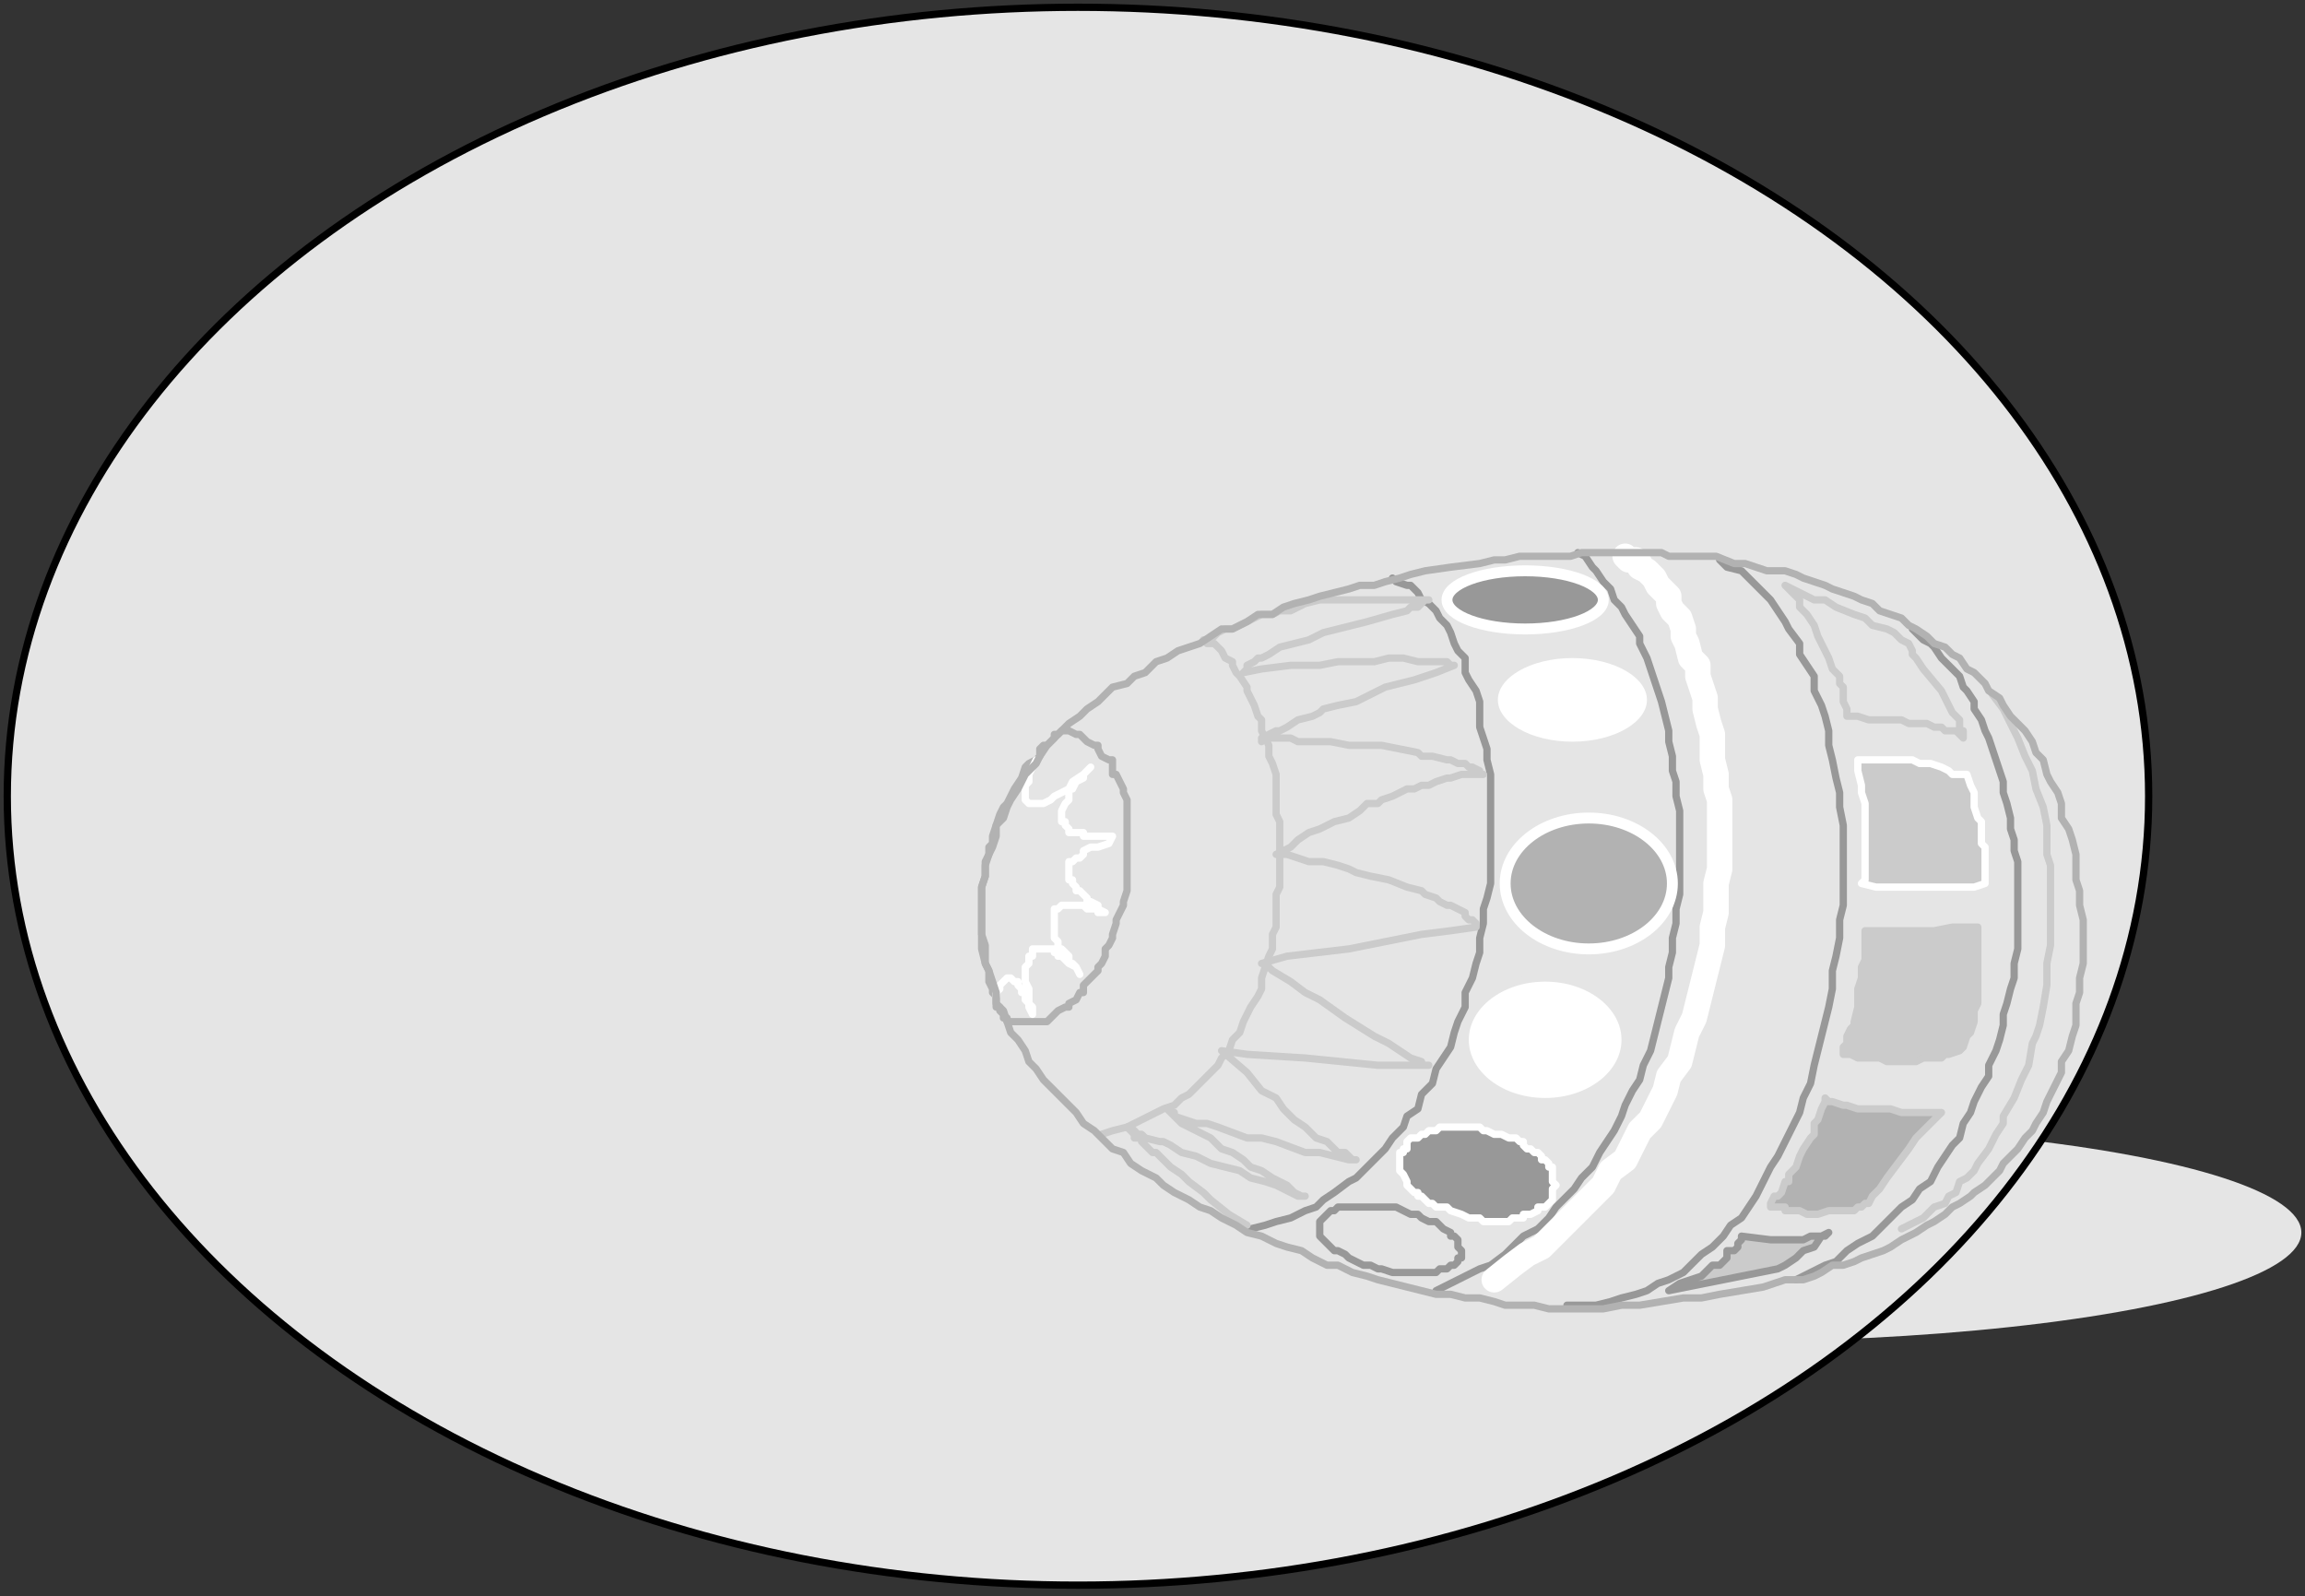 <?xml version="1.0" encoding="UTF-8" standalone="no"?>
<svg
   xmlns:dc="http://purl.org/dc/elements/1.1/"
   xmlns:cc="http://creativecommons.org/ns#"
   xmlns:rdf="http://www.w3.org/1999/02/22-rdf-syntax-ns#"
   xmlns:svg="http://www.w3.org/2000/svg"
   xmlns="http://www.w3.org/2000/svg"
   xmlns:sodipodi="http://sodipodi.sourceforge.net/DTD/sodipodi-0.dtd"
   xmlns:inkscape="http://www.inkscape.org/namespaces/inkscape"
   version="1.0"
   width="167.746mm"
   height="116.152mm"
   id="svg145"
   sodipodi:docname="EASTR053.WMF">
  <rect width="100%" height="100%" fill="#333333" stroke="none"/>
  <sodipodi:namedview
     pagecolor="#ffffff"
     bordercolor="#666666"
     borderopacity="1"
     objecttolerance="10"
     gridtolerance="10"
     guidetolerance="10"
     inkscape:pageopacity="0"
     inkscape:pageshadow="2"
     inkscape:window-width="640"
     inkscape:window-height="480"
     id="namedview147" />
  <defs
     id="defs3">
    <pattern
       id="WMFhbasepattern"
       patternUnits="userSpaceOnUse"
       width="6"
       height="6"
       x="0"
       y="0" />
  </defs>
  <ellipse
     style="fill:#e5e5e5;fill-rule:evenodd;fill-opacity:1;stroke:none;"
     cx="473"
     cy="339"
     rx="160"
     ry="30"
     id="ellipse5" />
  <ellipse
     style="fill:#e5e5e5;fill-rule:evenodd;fill-opacity:1;stroke:none;"
     cx="295"
     cy="320.5"
     rx="129"
     ry="26.5"
     id="ellipse7" />
  <path
     style="fill:#cbcbcb;fill-rule:evenodd;fill-opacity:1;stroke:none;"
     d="  M 230,32   L 230,32   L 234,32   L 236,32   L 239,32   L 242,32   L 245,33   L 248,34   L 250,34   L 254,35   L 256,36   L 259,37   L 262,38   L 264,39   L 267,41   L 270,42   L 272,44   L 275,46   L 278,48   L 280,50   L 282,52   L 285,54   L 287,56   L 290,58   L 292,61   L 294,63   L 296,66   L 298,69   L 301,71   L 302,74   L 305,78   L 306,80   L 309,83   L 310,86   L 313,90   L 314,93   L 316,96   L 318,99   L 319,102   L 321,106   L 323,110   L 324,113   L 326,117   L 327,120   L 328,124   L 330,128   L 331,131   L 332,135   L 333,139   L 334,142   L 335,146   L 335,150   L 336,154   L 337,157   L 338,161   L 339,165   L 339,169   L 339,173   L 340,177   L 340,181   L 340,185   L 340,189   L 340,193   L 340,196   L 340,200   L 340,204   L 340,209   L 339,214   L 339,220   L 338,225   L 338,228   L 337,230   L 337,233   L 336,236   L 335,241   L 335,245   L 334,247   L 333,253   L 332,256   L 331,258   L 331,261   L 330,264   L 329,267   L 327,269   L 327,272   L 326,275   L 324,277   L 323,280   L 323,282   L 321,285   L 319,288   L 319,290   L 317,293   L 315,295   L 314,297   L 312,300   L 310,301   L 309,304   L 306,306   L 305,308   L 302,310   L 301,312   L 298,314   L 297,316   L 294,317   L 292,319   L 290,321   L 287,322   L 285,324   L 282,325   L 279,326   L 276,327   L 274,329   L 270,329   L 267,330   L 264,331   L 261,332   L 258,332   L 254,332   L 250,333   L 247,333   L 243,334   L 239,334   L 236,334   L 232,333   L 228,333   L 224,332   L 220,332   L 217,332   L 213,331   L 210,330   L 206,329   L 203,329   L 200,327   L 197,326   L 194,325   L 191,323   L 188,322   L 186,321   L 183,319   L 181,317   L 178,315   L 175,313   L 174,312   L 171,309   L 169,308   L 166,305   L 165,303   L 163,301   L 161,299   L 159,297   L 158,294   L 156,292   L 154,289   L 153,287   L 151,285   L 150,282   L 149,280   L 147,277   L 146,274   L 145,272   L 144,269   L 142,266   L 142,264   L 141,261   L 140,258   L 138,253   L 138,250   L 137,248   L 137,245   L 136,242   L 135,240   L 135,237   L 134,234   L 134,232   L 134,229   L 134,226   L 133,224   L 133,221   L 133,219   L 133,216   L 133,213   L 133,211   L 133,209   L 133,207   L 133,205   L 133,202   L 133,195   L 134,188   L 134,181   L 134,177   L 135,173   L 136,170   L 136,166   L 137,162   L 138,159   L 139,152   L 140,148   L 141,145   L 142,141   L 142,137   L 143,133   L 144,130   L 145,126   L 146,123   L 147,120   L 149,116   L 150,113   L 151,110   L 152,106   L 154,102   L 155,99   L 156,96   L 158,93   L 159,90   L 161,87   L 162,84   L 164,81   L 166,78   L 167,75   L 169,73   L 171,70   L 173,67   L 174,65   L 177,62   L 178,60   L 181,58   L 182,55   L 185,53   L 187,51   L 189,49   L 191,47   L 194,46   L 196,44   L 198,42   L 201,41   L 203,39   L 206,38   L 208,37   L 211,36   L 214,35   L 216,34   L 219,34   L 222,33   L 225,33   L 227,32   L 230,32  z "
     id="path9" />
  <path
     style="fill:none;stroke:#000000;stroke-width:2px;stroke-linecap:round;stroke-linejoin:round;stroke-miterlimit:4;stroke-dasharray:none;stroke-opacity:1;"
     d="  M 230,32   L 234,32   L 236,32   L 239,32   L 242,32   L 245,33   L 248,34   L 250,34   L 254,35   L 256,36   L 259,37   L 262,38   L 264,39   L 267,41   L 270,42   L 272,44   L 275,46   L 278,48   L 280,50   L 282,52   L 285,54   L 287,56   L 290,58   L 292,61   L 294,63   L 296,66   L 298,69   L 301,71   L 302,74   L 305,78   L 306,80   L 309,83   L 310,86   L 313,90   L 314,93   L 316,96   L 318,99   L 319,102   L 321,106   L 323,110   L 324,113   L 326,117   L 327,120   L 328,124   L 330,128   L 331,131   L 332,135   L 333,139   L 334,142   L 335,146   L 335,150   L 336,154   L 337,157   L 338,161   L 339,165   L 339,169   L 339,173   L 340,177   L 340,181   L 340,185   L 340,189   L 340,193   L 340,196   L 340,200   L 340,204   L 340,209   L 339,214   L 339,220   L 338,225   L 338,228   L 337,230   L 337,233   L 336,236   L 335,241   L 335,245   L 334,247   L 333,253   L 332,256   L 331,258   L 331,261   L 330,264   L 329,267   L 327,269   L 327,272   L 326,275   L 324,277   L 323,280   L 323,282   L 321,285   L 319,288   L 319,290   L 317,293   L 315,295   L 314,297   L 312,300   L 310,301   L 309,304   L 306,306   L 305,308   L 302,310   L 301,312   L 298,314   L 297,316   L 294,317   L 292,319   L 290,321   L 287,322   L 285,324   L 282,325   L 279,326   L 276,327   L 274,329   L 270,329   L 267,330   L 264,331   L 261,332   L 258,332   L 254,332   L 250,333   L 247,333   L 243,334   L 239,334   L 236,334   L 232,333   L 228,333   L 224,332   L 220,332   L 217,332   L 213,331   L 210,330   L 206,329   L 203,329   L 200,327   L 197,326   L 194,325   L 191,323   L 188,322   L 186,321   L 183,319   L 181,317   L 178,315   L 175,313   L 174,312   L 171,309   L 169,308   L 166,305   L 165,303   L 163,301   L 161,299   L 159,297   L 158,294   L 156,292   L 154,289   L 153,287   L 151,285   L 150,282   L 149,280   L 147,277   L 146,274   L 145,272   L 144,269   L 142,266   L 142,264   L 141,261   L 140,258   L 138,253   L 138,250   L 137,248   L 137,245   L 136,242   L 135,240   L 135,237   L 134,234   L 134,232   L 134,229   L 134,226   L 133,224   L 133,221   L 133,219   L 133,216   L 133,213   L 133,211   L 133,209   L 133,207   L 133,205   L 133,202   L 133,195   L 134,188   L 134,181   L 134,177   L 135,173   L 136,170   L 136,166   L 137,162   L 138,159   L 139,152   L 140,148   L 141,145   L 142,141   L 142,137   L 143,133   L 144,130   L 145,126   L 146,123   L 147,120   L 149,116   L 150,113   L 151,110   L 152,106   L 154,102   L 155,99   L 156,96   L 158,93   L 159,90   L 161,87   L 162,84   L 164,81   L 166,78   L 167,75   L 169,73   L 171,70   L 173,67   L 174,65   L 177,62   L 178,60   L 181,58   L 182,55   L 185,53   L 187,51   L 189,49   L 191,47   L 194,46   L 196,44   L 198,42   L 201,41   L 203,39   L 206,38   L 208,37   L 211,36   L 214,35   L 216,34   L 219,34   L 222,33   L 225,33   L 227,32   L 230,32  "
     id="path11" />
  <path
     style="fill:none;stroke:#ffffff;stroke-width:2px;stroke-linecap:round;stroke-linejoin:round;stroke-miterlimit:4;stroke-dasharray:none;stroke-opacity:1;"
     d="  M 133,193   L 135,195   L 137,197   L 138,199   L 141,201   L 143,202   L 146,204   L 148,205   L 150,207   L 153,209   L 156,210   L 158,211   L 162,213   L 165,213   L 168,215   L 171,216   L 174,217   L 178,217   L 182,218   L 185,219   L 188,220   L 192,221   L 196,221   L 199,221   L 203,222   L 207,222   L 211,222   L 214,223   L 218,223   L 222,223   L 226,222   L 230,222   L 234,222   L 238,221   L 242,221   L 246,221   L 250,220   L 254,219   L 258,218   L 262,217   L 266,216   L 270,215   L 274,213   L 277,213   L 281,211   L 284,209   L 288,208   L 291,206   L 294,204   L 298,202   L 302,200   L 305,197   L 307,196   L 310,193   L 314,190   L 316,188   L 319,185   L 322,182   L 324,179   L 327,176   L 329,173   L 331,169   L 333,166   L 335,162   L 336,158  "
     id="path13" />
  <path
     style="fill:none;stroke:#989898;stroke-width:2px;stroke-linecap:round;stroke-linejoin:round;stroke-miterlimit:4;stroke-dasharray:none;stroke-opacity:1;"
     d="  M 135,233   L 136,235   L 138,237   L 139,240   L 142,242   L 143,245   L 146,246   L 148,249   L 151,250   L 154,252   L 157,253   L 160,255   L 163,257   L 166,258   L 170,260   L 174,261   L 178,262   L 182,263   L 186,264   L 190,265   L 194,265   L 198,266   L 202,266   L 206,267   L 211,267   L 215,267   L 220,267   L 225,267   L 229,267   L 234,267   L 238,267   L 242,266   L 247,265   L 252,265   L 256,265   L 261,264   L 265,262   L 270,261   L 274,261   L 278,259   L 282,257   L 286,257   L 290,255   L 294,253   L 298,251   L 302,249   L 305,248   L 309,245   L 312,243   L 315,241   L 318,239   L 321,236   L 323,233   L 326,231   L 328,228   L 331,225   L 333,222   L 335,219   L 336,216   L 337,213   L 339,209   L 339,205   L 340,202   L 340,198   L 340,194  "
     id="path15" />
  <path
     style="fill:none;stroke:#ffffff;stroke-width:2px;stroke-linecap:round;stroke-linejoin:round;stroke-miterlimit:4;stroke-dasharray:none;stroke-opacity:1;"
     d="  M 152,285   L 154,287   L 155,289   L 156,290   L 158,292   L 159,293   L 162,295   L 163,297   L 166,298   L 167,300   L 170,301   L 172,302   L 174,304   L 177,305   L 179,306   L 182,307   L 185,309   L 188,309   L 190,310   L 194,311   L 197,312   L 200,313   L 203,313   L 206,314   L 210,314   L 213,315   L 216,315   L 219,316   L 223,316   L 226,316   L 230,316   L 234,316   L 237,316   L 240,316   L 244,315   L 247,315   L 251,314   L 254,313   L 258,313   L 262,312   L 265,311   L 268,310   L 272,309   L 275,308   L 278,307   L 282,305   L 285,304   L 288,302   L 291,301   L 294,299   L 298,297   L 301,295   L 303,293   L 306,290   L 309,288   L 312,285   L 314,283   L 317,280   L 319,277   L 322,274   L 324,271   L 327,268   L 328,264   L 331,261   L 332,257  "
     id="path17" />
  <path
     style="fill:none;stroke:#989898;stroke-width:2px;stroke-linecap:round;stroke-linejoin:round;stroke-miterlimit:4;stroke-dasharray:none;stroke-opacity:1;"
     d="  M 141,142   L 142,144   L 142,146   L 143,148   L 145,149   L 146,151   L 148,153   L 150,154   L 151,156   L 154,157   L 156,159   L 158,160   L 161,161   L 163,162   L 166,164   L 169,165   L 172,165   L 174,166   L 178,167   L 181,168   L 184,169   L 188,169   L 191,169   L 194,170   L 198,170   L 202,170   L 206,171   L 209,171   L 213,171   L 217,171   L 220,171   L 224,170   L 228,170   L 232,169   L 236,169   L 239,169   L 243,168   L 247,167   L 250,166   L 254,165   L 258,164   L 262,163   L 266,161   L 269,161   L 273,159   L 276,157   L 279,156   L 282,154   L 286,152   L 289,150   L 292,148   L 294,145   L 298,143   L 300,141   L 302,138   L 306,136   L 307,133   L 310,130   L 312,127   L 314,125   L 315,121   L 317,117   L 319,114   L 319,111   L 321,107  "
     id="path19" />
  <path
     style="fill:none;stroke:#989898;stroke-width:2px;stroke-linecap:round;stroke-linejoin:round;stroke-miterlimit:4;stroke-dasharray:none;stroke-opacity:1;"
     d="  M 159,92   L 160,94   L 161,94   L 162,96   L 163,97   L 164,98   L 166,99   L 166,100   L 168,102   L 170,102   L 171,103   L 174,105   L 175,106   L 178,106   L 179,107   L 182,108   L 184,109   L 186,110   L 189,110   L 191,110   L 194,111   L 196,112   L 198,112   L 202,113   L 204,113   L 206,113   L 210,113   L 212,114   L 215,114   L 218,114   L 221,114   L 224,114   L 226,114   L 230,114   L 232,113   L 235,113   L 238,113   L 241,113   L 243,112   L 246,111   L 249,111   L 252,110   L 254,109   L 257,108   L 260,107   L 262,106   L 265,105   L 267,104   L 270,102   L 272,101   L 274,99   L 276,98   L 278,96   L 280,94   L 282,92   L 284,90   L 286,88   L 287,86   L 289,83   L 290,81   L 291,78   L 293,75   L 294,73   L 294,70   L 295,66  "
     id="path21" />
  <path
     style="fill:#e5e5e5;fill-rule:evenodd;fill-opacity:1;stroke:none;"
     d="  M 222,31   L 222,31   L 221,31   L 220,32   L 218,32   L 217,33   L 214,33   L 213,34   L 211,34   L 210,34   L 208,35   L 206,36   L 205,37   L 203,38   L 200,39   L 197,41   L 195,42   L 194,42   L 193,44   L 191,45   L 190,46   L 189,46   L 188,47   L 187,48   L 186,49   L 186,50   L 185,50   L 185,51   L 184,52   L 184,53   L 184,53   L 184,54   L 184,54   L 184,54   L 184,54   L 185,55   L 185,57   L 186,58   L 186,59   L 187,61   L 188,62   L 189,62   L 190,64   L 191,65   L 192,66   L 194,66   L 194,67   L 196,67   L 198,68   L 198,69   L 200,70   L 202,70   L 203,70   L 205,70   L 206,70   L 208,71   L 210,71   L 211,71   L 214,71   L 217,71   L 218,71   L 221,71   L 224,70   L 226,70   L 228,70   L 231,70   L 233,69   L 235,69   L 237,68   L 238,67   L 240,66   L 242,66   L 243,66   L 245,65   L 246,64   L 248,63   L 250,62   L 251,62   L 252,61   L 254,60   L 255,59   L 256,58   L 257,57   L 258,56   L 259,55   L 260,54   L 261,53   L 262,51   L 262,50   L 263,50   L 263,48   L 264,46   L 264,46   L 264,44   L 264,43   L 264,42   L 264,41   L 264,41   L 264,40   L 264,40   L 263,39   L 263,39   L 262,38   L 262,38   L 262,38   L 261,37   L 260,36   L 258,35   L 258,35   L 258,34   L 256,34   L 254,34   L 253,34   L 251,33   L 250,33   L 248,33   L 246,32   L 243,32   L 239,32   L 236,31   L 233,31   L 230,31   L 227,31   L 222,31  z "
     id="path23" />
  <path
     style="fill:none;stroke:#b2b2b2;stroke-width:2px;stroke-linecap:round;stroke-linejoin:round;stroke-miterlimit:4;stroke-dasharray:none;stroke-opacity:1;"
     d="  M 222,31   L 221,31   L 220,32   L 218,32   L 217,33   L 214,33   L 213,34   L 211,34   L 210,34   L 208,35   L 206,36   L 205,37   L 203,38   L 200,39   L 197,41   L 195,42   L 194,42   L 193,44   L 191,45   L 190,46   L 189,46   L 188,47   L 187,48   L 186,49   L 186,50   L 185,50   L 185,51   L 184,52   L 184,53   L 184,54   L 184,54   L 185,55   L 185,57   L 186,58   L 186,59   L 187,61   L 188,62   L 189,62   L 190,64   L 191,65   L 192,66   L 194,66   L 194,67   L 196,67   L 198,68   L 198,69   L 200,70   L 202,70   L 203,70   L 205,70   L 206,70   L 208,71   L 210,71   L 211,71   L 214,71   L 217,71   L 218,71   L 221,71   L 224,70   L 226,70   L 228,70   L 231,70   L 233,69   L 235,69   L 237,68   L 238,67   L 240,66   L 242,66   L 243,66   L 245,65   L 246,64   L 248,63   L 250,62   L 251,62   L 252,61   L 254,60   L 255,59   L 256,58   L 257,57   L 258,56   L 259,55   L 260,54   L 261,53   L 262,51   L 262,50   L 263,50   L 263,48   L 264,46   L 264,46   L 264,44   L 264,43   L 264,42   L 264,41   L 264,40   L 263,39   L 262,38   L 262,38   L 262,38   L 261,37   L 260,36   L 258,35   L 258,35   L 258,34   L 256,34   L 254,34   L 253,34   L 251,33   L 250,33   L 248,33   L 246,32   L 243,32   L 239,32   L 236,31   L 233,31   L 230,31   L 227,31   L 222,31  "
     id="path25" />
  <path
     style="fill:#cbcbcb;fill-rule:evenodd;fill-opacity:1;stroke:none;"
     d="  M 146,157   L 146,157   L 145,157   L 145,157   L 145,158   L 144,158   L 143,158   L 143,159   L 142,159   L 142,160   L 142,160   L 142,161   L 142,161   L 141,162   L 141,164   L 140,165   L 139,166   L 139,168   L 139,169   L 138,172   L 138,173   L 138,176   L 138,177   L 138,180   L 138,181   L 138,181   L 138,182   L 138,184   L 138,185   L 139,187   L 139,189   L 139,190   L 140,192   L 141,193   L 141,193   L 141,194   L 142,195   L 142,196   L 142,197   L 143,197   L 143,197   L 144,197   L 144,197   L 145,197   L 145,197   L 145,197   L 146,197   L 146,197   L 146,197   L 147,197   L 147,197   L 147,197   L 148,196   L 148,195   L 149,194   L 149,194   L 150,193   L 150,192   L 150,190   L 150,189   L 151,187   L 151,185   L 152,184   L 152,182   L 152,180   L 152,178   L 152,176   L 152,175   L 152,173   L 152,173   L 152,172   L 152,170   L 151,169   L 151,167   L 150,165   L 150,164   L 150,162   L 150,161   L 150,161   L 149,160   L 148,159   L 147,159   L 147,158   L 147,158   L 146,158   L 146,157   L 146,157   L 146,157  z "
     id="path27" />
  <path
     style="fill:none;stroke:#ffffff;stroke-width:2px;stroke-linecap:round;stroke-linejoin:round;stroke-miterlimit:4;stroke-dasharray:none;stroke-opacity:1;"
     d="  M 146,157   L 145,157   L 145,158   L 144,158   L 143,158   L 143,159   L 142,159   L 142,160   L 142,161   L 141,162   L 141,164   L 140,165   L 139,166   L 139,168   L 139,169   L 138,172   L 138,173   L 138,176   L 138,177   L 138,180   L 138,181   L 138,181   L 138,182   L 138,184   L 138,185   L 139,187   L 139,189   L 139,190   L 140,192   L 141,193   L 141,194   L 142,195   L 142,196   L 142,197   L 143,197   L 144,197   L 145,197   L 146,197   L 146,197   L 147,197   L 148,196   L 148,195   L 149,194   L 150,193   L 150,192   L 150,190   L 150,189   L 151,187   L 151,185   L 152,184   L 152,182   L 152,180   L 152,178   L 152,176   L 152,175   L 152,173   L 152,173   L 152,172   L 152,170   L 151,169   L 151,167   L 150,165   L 150,164   L 150,162   L 150,161   L 149,160   L 148,159   L 147,159   L 147,158   L 146,158   L 146,157   L 146,157  "
     id="path29" />
  <path
     style="fill:#b2b2b2;fill-rule:evenodd;fill-opacity:1;stroke:none;"
     d="  M 173,170   L 173,170   L 173,170   L 172,170   L 170,171   L 170,171   L 170,171   L 169,172   L 168,172   L 168,173   L 167,173   L 166,173   L 166,174   L 166,175   L 165,177   L 164,177   L 163,179   L 162,181   L 162,183   L 162,184   L 162,185   L 161,186   L 161,187   L 161,188   L 161,189   L 161,190   L 161,191   L 161,192   L 161,193   L 161,194   L 161,195   L 161,197   L 161,197   L 162,198   L 162,199   L 162,201   L 162,203   L 163,204   L 163,205   L 164,206   L 165,207   L 166,208   L 166,209   L 166,209   L 168,210   L 168,211   L 169,211   L 170,212   L 170,212   L 170,212   L 171,212   L 172,212   L 173,212   L 173,212   L 174,212   L 175,212   L 175,212   L 176,211   L 177,211   L 178,211   L 178,210   L 178,209   L 179,209   L 179,209   L 180,208   L 181,206   L 182,205   L 182,203   L 183,201   L 184,200   L 184,199   L 184,197   L 185,197   L 185,196   L 185,195   L 185,193   L 185,193   L 185,192   L 185,190   L 185,189   L 185,189   L 185,187   L 185,186   L 185,185   L 184,185   L 184,183   L 184,181   L 183,180   L 182,179   L 182,178   L 182,177   L 181,175   L 180,175   L 180,174   L 179,173   L 178,172   L 178,172   L 177,171   L 176,171   L 176,171   L 175,171   L 174,170   L 174,170   L 173,170  z "
     id="path31" />
  <path
     style="fill:none;stroke:#e5e5e5;stroke-width:2px;stroke-linecap:round;stroke-linejoin:round;stroke-miterlimit:4;stroke-dasharray:none;stroke-opacity:1;"
     d="  M 173,170   L 172,170   L 170,171   L 170,171   L 169,172   L 168,172   L 168,173   L 167,173   L 166,173   L 166,174   L 166,175   L 165,177   L 164,177   L 163,179   L 162,181   L 162,183   L 162,184   L 162,185   L 161,186   L 161,187   L 161,188   L 161,189   L 161,190   L 161,191   L 161,192   L 161,193   L 161,194   L 161,195   L 161,197   L 161,197   L 162,198   L 162,199   L 162,201   L 162,203   L 163,204   L 163,205   L 164,206   L 165,207   L 166,208   L 166,209   L 166,209   L 168,210   L 168,211   L 169,211   L 170,212   L 170,212   L 171,212   L 172,212   L 173,212   L 174,212   L 175,212   L 176,211   L 177,211   L 178,211   L 178,210   L 178,209   L 179,209   L 179,209   L 180,208   L 181,206   L 182,205   L 182,203   L 183,201   L 184,200   L 184,199   L 184,197   L 185,197   L 185,196   L 185,195   L 185,193   L 185,193   L 185,192   L 185,190   L 185,189   L 185,189   L 185,187   L 185,186   L 185,185   L 184,185   L 184,183   L 184,181   L 183,180   L 182,179   L 182,178   L 182,177   L 181,175   L 180,175   L 180,174   L 179,173   L 178,172   L 177,171   L 176,171   L 175,171   L 174,170   L 174,170   L 173,170  "
     id="path33" />
  <path
     style="fill:#b2b2b2;fill-rule:evenodd;fill-opacity:1;stroke:none;"
     d="  M 222,175   L 222,175   L 221,175   L 219,175   L 218,175   L 218,176   L 217,176   L 216,177   L 215,177   L 215,177   L 214,177   L 214,178   L 213,179   L 212,180   L 211,180   L 211,181   L 210,182   L 210,183   L 209,184   L 209,185   L 208,186   L 208,187   L 207,188   L 207,189   L 206,189   L 206,191   L 206,192   L 206,193   L 206,194   L 206,195   L 206,196   L 206,197   L 206,198   L 206,201   L 206,203   L 206,204   L 207,205   L 207,205   L 208,207   L 208,208   L 209,209   L 209,209   L 210,210   L 210,211   L 210,212   L 211,213   L 211,213   L 212,213   L 213,214   L 214,215   L 214,216   L 215,217   L 216,217   L 217,217   L 218,217   L 218,217   L 219,218   L 220,218   L 221,218   L 222,218   L 224,218   L 226,218   L 226,217   L 227,217   L 228,217   L 229,217   L 230,217   L 230,216   L 230,215   L 231,215   L 232,214   L 233,213   L 234,213   L 234,212   L 235,210   L 235,209   L 236,209   L 236,208   L 237,207   L 237,206   L 238,205   L 238,205   L 238,203   L 238,202   L 238,201   L 238,200   L 239,199   L 239,198   L 239,197   L 239,196   L 239,194   L 238,193   L 238,190   L 238,189   L 238,189   L 238,187   L 237,186   L 237,185   L 236,185   L 236,184   L 235,183   L 235,182   L 234,181   L 234,181   L 233,180   L 233,179   L 232,178   L 231,178   L 230,177   L 229,177   L 229,176   L 228,176   L 227,176   L 226,175   L 226,175   L 225,175   L 224,175   L 222,175  z "
     id="path35" />
  <path
     style="fill:none;stroke:#ffffff;stroke-width:2px;stroke-linecap:round;stroke-linejoin:round;stroke-miterlimit:4;stroke-dasharray:none;stroke-opacity:1;"
     d="  M 222,175   L 221,175   L 219,175   L 218,175   L 218,176   L 217,176   L 216,177   L 215,177   L 215,177   L 214,177   L 214,178   L 213,179   L 212,180   L 211,180   L 211,181   L 210,182   L 210,183   L 209,184   L 209,185   L 208,186   L 208,187   L 207,188   L 207,189   L 206,189   L 206,191   L 206,192   L 206,193   L 206,194   L 206,195   L 206,196   L 206,197   L 206,198   L 206,201   L 206,203   L 206,204   L 207,205   L 207,205   L 208,207   L 208,208   L 209,209   L 209,209   L 210,210   L 210,211   L 210,212   L 211,213   L 211,213   L 212,213   L 213,214   L 214,215   L 214,216   L 215,217   L 216,217   L 217,217   L 218,217   L 218,217   L 219,218   L 220,218   L 221,218   L 222,218   L 224,218   L 226,218   L 226,217   L 227,217   L 228,217   L 229,217   L 230,217   L 230,216   L 230,215   L 231,215   L 232,214   L 233,213   L 234,213   L 234,212   L 235,210   L 235,209   L 236,209   L 236,208   L 237,207   L 237,206   L 238,205   L 238,205   L 238,203   L 238,202   L 238,201   L 238,200   L 239,199   L 239,198   L 239,197   L 239,196   L 239,194   L 238,193   L 238,190   L 238,189   L 238,189   L 238,187   L 237,186   L 237,185   L 236,185   L 236,184   L 235,183   L 235,182   L 234,181   L 234,181   L 233,180   L 233,179   L 232,178   L 231,178   L 230,177   L 229,177   L 229,176   L 228,176   L 227,176   L 226,175   L 226,175   L 225,175   L 224,175   L 222,175  "
     id="path37" />
  <path
     style="fill:#b2b2b2;fill-rule:evenodd;fill-opacity:1;stroke:none;"
     d="  M 266,169   L 266,169   L 263,169   L 262,169   L 262,169   L 261,169   L 260,169   L 259,169   L 259,170   L 258,170   L 258,171   L 257,172   L 256,172   L 255,173   L 254,173   L 254,174   L 254,174   L 253,175   L 252,176   L 252,177   L 251,177   L 251,178   L 250,179   L 250,180   L 250,181   L 250,182   L 250,183   L 249,184   L 249,185   L 249,186   L 249,187   L 249,188   L 248,189   L 248,190   L 249,191   L 249,193   L 249,193   L 249,194   L 249,196   L 250,197   L 250,197   L 250,198   L 250,199   L 250,200   L 251,201   L 252,202   L 253,203   L 253,204   L 254,205   L 254,206   L 255,207   L 256,207   L 257,208   L 258,209   L 259,209   L 260,209   L 261,209   L 262,210   L 262,210   L 263,210   L 264,210   L 265,210   L 266,210   L 267,210   L 268,210   L 269,210   L 270,209   L 270,209   L 271,209   L 272,209   L 273,208   L 273,208   L 274,207   L 274,206   L 275,206   L 276,205   L 276,205   L 277,204   L 278,203   L 278,202   L 278,201   L 279,201   L 279,200   L 280,199   L 280,198   L 280,197   L 281,196   L 281,195   L 281,194   L 282,193   L 282,192   L 282,191   L 282,190   L 282,189   L 282,188   L 282,187   L 282,185   L 281,185   L 281,184   L 281,182   L 280,181   L 280,181   L 280,180   L 279,179   L 279,178   L 278,177   L 278,176   L 277,175   L 276,173   L 275,173   L 274,173   L 274,172   L 273,171   L 272,170   L 271,170   L 270,169   L 270,169   L 269,169   L 268,169   L 267,169   L 266,169   L 266,169  z "
     id="path39" />
  <path
     style="fill:none;stroke:#e5e5e5;stroke-width:2px;stroke-linecap:round;stroke-linejoin:round;stroke-miterlimit:4;stroke-dasharray:none;stroke-opacity:1;"
     d="  M 266,169   L 263,169   L 262,169   L 262,169   L 261,169   L 260,169   L 259,169   L 259,170   L 258,170   L 258,171   L 257,172   L 256,172   L 255,173   L 254,173   L 254,174   L 254,174   L 253,175   L 252,176   L 252,177   L 251,177   L 251,178   L 250,179   L 250,180   L 250,181   L 250,182   L 250,183   L 249,184   L 249,185   L 249,186   L 249,187   L 249,188   L 248,189   L 248,190   L 249,191   L 249,193   L 249,193   L 249,194   L 249,196   L 250,197   L 250,197   L 250,198   L 250,199   L 250,200   L 251,201   L 252,202   L 253,203   L 253,204   L 254,205   L 254,206   L 255,207   L 256,207   L 257,208   L 258,209   L 259,209   L 260,209   L 261,209   L 262,210   L 262,210   L 263,210   L 264,210   L 265,210   L 266,210   L 267,210   L 268,210   L 269,210   L 270,209   L 270,209   L 271,209   L 272,209   L 273,208   L 274,207   L 274,206   L 275,206   L 276,205   L 276,205   L 277,204   L 278,203   L 278,202   L 278,201   L 279,201   L 279,200   L 280,199   L 280,198   L 280,197   L 281,196   L 281,195   L 281,194   L 282,193   L 282,192   L 282,191   L 282,190   L 282,189   L 282,188   L 282,187   L 282,185   L 281,185   L 281,184   L 281,182   L 280,181   L 280,181   L 280,180   L 279,179   L 279,178   L 278,177   L 278,176   L 277,175   L 276,173   L 275,173   L 274,173   L 274,172   L 273,171   L 272,170   L 271,170   L 270,169   L 270,169   L 269,169   L 268,169   L 267,169   L 266,169   L 266,169  "
     id="path41" />
  <path
     style="fill:#cbcbcb;fill-rule:evenodd;fill-opacity:1;stroke:none;"
     d="  M 298,148   L 298,148   L 297,148   L 296,149   L 296,149   L 295,149   L 295,149   L 294,149   L 294,150   L 294,150   L 294,151   L 294,152   L 293,153   L 293,153   L 292,155   L 292,157   L 291,158   L 291,159   L 291,161   L 291,162   L 291,164   L 291,166   L 292,169   L 292,170   L 293,173   L 293,175   L 294,177   L 294,178   L 295,180   L 296,181   L 297,183   L 298,184   L 298,185   L 298,185   L 298,186   L 300,187   L 301,188   L 302,189   L 302,189   L 303,189   L 304,189   L 304,189   L 305,189   L 306,189   L 307,189   L 307,189   L 308,189   L 308,189   L 309,188   L 309,188   L 310,187   L 310,186   L 310,186   L 310,185   L 310,185   L 311,184   L 311,182   L 312,181   L 312,179   L 312,177   L 312,177   L 312,175   L 312,173   L 312,171   L 312,169   L 311,167   L 311,165   L 310,162   L 310,161   L 309,159   L 309,157   L 308,155   L 306,154   L 306,153   L 306,153   L 306,152   L 305,151   L 304,150   L 303,149   L 302,149   L 301,148   L 300,148   L 300,148   L 299,148   L 298,148   L 298,148  z "
     id="path43" />
  <path
     style="fill:none;stroke:#ffffff;stroke-width:2px;stroke-linecap:round;stroke-linejoin:round;stroke-miterlimit:4;stroke-dasharray:none;stroke-opacity:1;"
     d="  M 298,148   L 297,148   L 296,149   L 295,149   L 295,149   L 294,149   L 294,150   L 294,150   L 294,151   L 294,152   L 293,153   L 293,153   L 292,155   L 292,157   L 291,158   L 291,159   L 291,161   L 291,162   L 291,164   L 291,166   L 292,169   L 292,170   L 293,173   L 293,175   L 294,177   L 294,178   L 295,180   L 296,181   L 297,183   L 298,184   L 298,185   L 298,185   L 298,186   L 300,187   L 301,188   L 302,189   L 302,189   L 303,189   L 304,189   L 305,189   L 306,189   L 307,189   L 307,189   L 308,189   L 309,188   L 310,187   L 310,186   L 310,185   L 310,185   L 311,184   L 311,182   L 312,181   L 312,179   L 312,177   L 312,177   L 312,175   L 312,173   L 312,171   L 312,169   L 311,167   L 311,165   L 310,162   L 310,161   L 309,159   L 309,157   L 308,155   L 306,154   L 306,153   L 306,153   L 306,152   L 305,151   L 304,150   L 303,149   L 302,149   L 301,148   L 300,148   L 299,148   L 298,148   L 298,148  "
     id="path45" />
  <path
     style="fill:#b2b2b2;fill-rule:evenodd;fill-opacity:1;stroke:none;"
     d="  M 319,125   L 319,125   L 319,125   L 319,125   L 318,126   L 318,126   L 317,126   L 317,127   L 316,127   L 316,128   L 315,129   L 315,129   L 314,131   L 314,133   L 314,133   L 314,135   L 314,137   L 314,139   L 314,141   L 314,142   L 314,145   L 314,146   L 315,149   L 315,150   L 316,153   L 317,154   L 318,156   L 318,157   L 319,158   L 319,160   L 320,161   L 321,161   L 322,162   L 322,162   L 323,163   L 323,164   L 323,164   L 324,164   L 324,164   L 325,165   L 326,165   L 326,165   L 327,165   L 327,165   L 327,165   L 327,164   L 328,164   L 328,164   L 329,163   L 329,163   L 330,163   L 330,162   L 331,161   L 331,160   L 331,159   L 331,157   L 332,156   L 332,154   L 332,153   L 332,151   L 332,149   L 332,147   L 331,145   L 331,143   L 331,141   L 331,139   L 330,137   L 329,136   L 328,134   L 328,133   L 327,131   L 327,130   L 326,129   L 325,129   L 324,128   L 324,127   L 323,127   L 323,126   L 323,126   L 322,125   L 322,125   L 321,125   L 320,125   L 320,125   L 319,125   L 319,125  z "
     id="path47" />
  <path
     style="fill:none;stroke:#e5e5e5;stroke-width:2px;stroke-linecap:round;stroke-linejoin:round;stroke-miterlimit:4;stroke-dasharray:none;stroke-opacity:1;"
     d="  M 319,125   L 319,125   L 318,126   L 317,126   L 317,127   L 316,127   L 316,128   L 315,129   L 315,129   L 314,131   L 314,133   L 314,133   L 314,135   L 314,137   L 314,139   L 314,141   L 314,142   L 314,145   L 314,146   L 315,149   L 315,150   L 316,153   L 317,154   L 318,156   L 318,157   L 319,158   L 319,160   L 320,161   L 321,161   L 322,162   L 323,163   L 323,164   L 324,164   L 325,165   L 326,165   L 327,165   L 327,165   L 327,164   L 328,164   L 329,163   L 330,163   L 330,162   L 331,161   L 331,160   L 331,159   L 331,157   L 332,156   L 332,154   L 332,153   L 332,151   L 332,149   L 332,147   L 331,145   L 331,143   L 331,141   L 331,139   L 330,137   L 329,136   L 328,134   L 328,133   L 327,131   L 327,130   L 326,129   L 325,129   L 324,128   L 324,127   L 323,127   L 323,126   L 322,125   L 321,125   L 320,125   L 319,125  "
     id="path49" />
  <path
     style="fill:none;stroke:#b2b2b2;stroke-width:2px;stroke-linecap:round;stroke-linejoin:round;stroke-miterlimit:4;stroke-dasharray:none;stroke-opacity:1;"
     d="  M 158,93   L 158,95   L 156,97   L 155,99   L 154,101   L 154,103   L 153,106   L 152,108   L 151,110   L 150,112   L 150,114   L 150,117   L 149,119   L 148,123   L 148,125   L 147,128   L 147,130   L 147,132   L 146,134   L 146,136   L 146,138   L 146,140   L 146,143   L 146,146   L 146,148   L 146,149   L 146,150   L 146,151   L 147,152   L 147,153   L 147,152   L 148,151   L 149,149   L 150,147   L 150,144   L 153,137   L 155,129   L 157,125   L 158,122   L 158,120   L 160,117   L 160,114   L 161,113   L 162,111   L 162,110   L 163,108   L 164,106   L 165,106   L 166,104   L 166,103   L 167,102   L 166,115   L 165,124   L 165,129   L 164,133   L 164,137   L 164,141   L 164,146   L 164,149   L 164,152   L 164,153   L 164,156   L 164,157   L 164,158   L 165,160   L 165,161   L 166,158   L 166,156   L 169,149   L 171,141   L 174,133   L 176,129   L 178,125   L 179,121   L 181,117   L 182,114   L 182,113   L 183,112   L 185,110   L 185,109   L 186,108   L 186,109   L 186,110   L 186,112   L 186,113   L 186,117   L 186,122   L 186,126   L 186,131   L 186,136   L 187,141   L 188,145   L 189,150   L 189,152   L 190,154   L 190,158   L 190,160   L 191,161   L 192,163   L 192,165   L 193,165   L 193,167   L 194,167   L 194,168   L 194,169   L 194,166   L 194,165   L 195,162   L 195,160   L 196,158   L 196,156   L 197,154   L 198,152   L 199,148   L 201,143   L 202,139   L 203,137   L 205,135   L 206,131   L 208,128   L 210,124   L 212,121   L 214,118   L 215,116   L 216,114   L 217,113   L 217,113   L 218,115   L 218,117   L 218,118   L 218,121   L 219,125   L 220,129   L 221,132   L 222,134   L 222,138   L 224,143   L 226,147   L 227,152   L 228,153   L 229,156   L 230,157   L 230,159   L 230,161   L 231,161   L 231,162   L 232,163   L 233,165   L 234,165   L 234,166   L 235,167   L 236,167   L 237,164   L 237,161   L 239,152   L 242,133   L 246,116   L 246,109   L 247,110   L 249,112   L 250,114   L 253,117   L 254,120   L 257,124   L 259,128   L 262,132   L 264,136   L 266,140   L 269,143   L 270,147   L 272,149   L 274,152   L 274,154   L 274,155   L 274,153   L 274,149   L 274,141   L 274,131   L 273,121   L 272,105   L 272,98   L 278,105   L 282,110   L 287,116   L 290,119   L 292,121   L 294,125   L 296,127   L 297,129   L 298,130   L 298,131   L 299,132   L 300,133   L 301,134   L 301,135   L 301,136   L 300,129   L 298,122   L 297,114   L 296,110   L 294,106   L 294,102   L 293,98   L 292,94   L 291,91   L 290,89   L 289,86   L 289,86   L 288,85   L 288,84   L 288,83   L 289,85   L 290,86   L 291,88   L 293,90   L 294,93   L 296,96   L 298,98   L 300,102   L 302,104   L 305,110   L 306,113   L 307,115   L 309,117   L 310,119   L 310,121   L 310,121   L 310,122   L 310,120   L 310,117   L 309,114   L 307,111   L 305,103   L 302,95   L 299,88   L 297,81   L 296,79   L 295,78   L 295,77   L 294,76   L 294,74   L 293,74   L 293,73   L 294,74   L 294,74   L 295,75   L 296,76   L 297,77   L 299,79   L 302,82   L 304,85   L 306,87   L 308,90   L 313,96   L 316,101   L 320,106  "
     id="path51" />
  <path
     style="fill:none;stroke:#ffffff;stroke-width:7px;stroke-linecap:round;stroke-linejoin:round;stroke-miterlimit:4;stroke-dasharray:none;stroke-opacity:1;"
     d="  M 134,207   L 135,208   L 135,209   L 136,210   L 137,211   L 138,212   L 138,213   L 140,214   L 142,216   L 143,217   L 145,217   L 146,219   L 149,220   L 151,221   L 154,222   L 156,223   L 158,224   L 161,225   L 164,226   L 166,227   L 170,228   L 173,229   L 176,229   L 179,230   L 182,231   L 186,231   L 190,232   L 193,233   L 197,233   L 200,233   L 204,233   L 208,233   L 212,233   L 216,233   L 219,233   L 223,233   L 227,233   L 231,233   L 236,233   L 240,232   L 244,231   L 248,230   L 252,229   L 256,229   L 260,227   L 264,226   L 268,225   L 272,223   L 276,221   L 280,220   L 284,217   L 288,216   L 292,213   L 296,211   L 299,209   L 303,206   L 306,203   L 310,200   L 314,197   L 317,193   L 321,190   L 324,186   L 327,182   L 330,178   L 333,174  "
     id="path53" />
  <path
     style="fill:#b2b2b2;fill-rule:evenodd;fill-opacity:1;stroke:none;"
     d="  M 142,251   L 142,251   L 142,252   L 143,255   L 144,257   L 145,259   L 146,261   L 146,264   L 148,267   L 149,269   L 150,271   L 150,273   L 151,275   L 153,277   L 154,279   L 154,281   L 154,281   L 155,282   L 156,284   L 157,285   L 158,285   L 160,286   L 162,288   L 163,289   L 166,291   L 168,293   L 170,293   L 171,295   L 173,296   L 174,297   L 176,297   L 177,298   L 178,298   L 178,299   L 179,299   L 180,300   L 181,300   L 182,300   L 182,301   L 182,300   L 181,298   L 181,297   L 180,297   L 180,296   L 179,294   L 179,293   L 179,293   L 178,291   L 178,290   L 178,289   L 178,288   L 178,285   L 178,283   L 178,281   L 178,278   L 177,274   L 177,272   L 177,270   L 177,269   L 177,269   L 177,269   L 177,268   L 176,268   L 175,268   L 175,268   L 174,268   L 173,268   L 173,267   L 172,267   L 170,267   L 169,266   L 168,265   L 166,265   L 165,265   L 163,264   L 162,263   L 160,262   L 159,261   L 158,261   L 154,259   L 152,257   L 150,257   L 147,255   L 146,253   L 142,252   L 142,251  z "
     id="path55" />
  <path
     style="fill:none;stroke:#cbcbcb;stroke-width:2px;stroke-linecap:round;stroke-linejoin:round;stroke-miterlimit:4;stroke-dasharray:none;stroke-opacity:1;"
     d="  M 142,251   L 142,252   L 143,255   L 144,257   L 145,259   L 146,261   L 146,264   L 148,267   L 149,269   L 150,271   L 150,273   L 151,275   L 153,277   L 154,279   L 154,281   L 154,281   L 155,282   L 156,284   L 157,285   L 158,285   L 160,286   L 162,288   L 163,289   L 166,291   L 168,293   L 170,293   L 171,295   L 173,296   L 174,297   L 176,297   L 177,298   L 178,298   L 178,299   L 179,299   L 180,300   L 181,300   L 182,300   L 182,301   L 182,300   L 181,298   L 181,297   L 180,297   L 180,296   L 179,294   L 179,293   L 179,293   L 178,291   L 178,290   L 178,289   L 178,288   L 178,285   L 178,283   L 178,281   L 178,278   L 177,274   L 177,272   L 177,270   L 177,269   L 177,269   L 177,268   L 176,268   L 175,268   L 174,268   L 173,268   L 173,267   L 172,267   L 170,267   L 169,266   L 168,265   L 166,265   L 165,265   L 163,264   L 162,263   L 160,262   L 159,261   L 158,261   L 154,259   L 152,257   L 150,257   L 147,255   L 146,253   L 142,252   L 142,251  "
     id="path57" />
  <path
     style="fill:#989898;fill-rule:evenodd;fill-opacity:1;stroke:none;"
     d="  M 188,271   L 188,271   L 188,272   L 188,274   L 188,276   L 188,277   L 188,279   L 188,281   L 189,284   L 189,285   L 189,286   L 189,287   L 189,289   L 190,291   L 190,293   L 190,293   L 190,295   L 191,297   L 191,297   L 191,299   L 192,301   L 193,301   L 194,302   L 194,302   L 196,303   L 197,303   L 199,304   L 201,305   L 202,305   L 203,305   L 204,305   L 205,305   L 206,305   L 207,305   L 208,305   L 209,305   L 210,306   L 212,306   L 214,306   L 216,306   L 218,306   L 219,306   L 222,306   L 222,305   L 222,305   L 222,303   L 222,302   L 222,300   L 222,298   L 223,297   L 223,294   L 223,292   L 223,289   L 223,286   L 223,281   L 223,277   L 222,274   L 222,273   L 222,273   L 220,273   L 219,273   L 218,273   L 216,274   L 214,274   L 214,274   L 212,274   L 209,273   L 207,273   L 206,273   L 203,273   L 202,273   L 201,273   L 198,273   L 195,273   L 194,272   L 191,272   L 189,271   L 188,271  z "
     id="path59" />
  <path
     style="fill:none;stroke:#ffffff;stroke-width:2px;stroke-linecap:round;stroke-linejoin:round;stroke-miterlimit:4;stroke-dasharray:none;stroke-opacity:1;"
     d="  M 188,271   L 188,272   L 188,274   L 188,276   L 188,277   L 188,279   L 188,281   L 189,284   L 189,285   L 189,286   L 189,287   L 189,289   L 190,291   L 190,293   L 190,293   L 190,295   L 191,297   L 191,297   L 191,299   L 192,301   L 193,301   L 194,302   L 194,302   L 196,303   L 197,303   L 199,304   L 201,305   L 202,305   L 203,305   L 204,305   L 205,305   L 206,305   L 207,305   L 208,305   L 209,305   L 210,306   L 212,306   L 214,306   L 216,306   L 218,306   L 219,306   L 222,306   L 222,305   L 222,305   L 222,303   L 222,302   L 222,300   L 222,298   L 223,297   L 223,294   L 223,292   L 223,289   L 223,286   L 223,281   L 223,277   L 222,274   L 222,273   L 222,273   L 220,273   L 219,273   L 218,273   L 216,274   L 214,274   L 214,274   L 212,274   L 209,273   L 207,273   L 206,273   L 203,273   L 202,273   L 201,273   L 198,273   L 195,273   L 194,272   L 191,272   L 189,271   L 188,271  "
     id="path61" />
  <path
     style="fill:#b2b2b2;fill-rule:evenodd;fill-opacity:1;stroke:none;"
     d="  M 235,274   L 235,274   L 235,278   L 234,282   L 234,288   L 234,293   L 234,298   L 234,301   L 234,302   L 234,304   L 234,305   L 234,305   L 239,305   L 242,306   L 245,306   L 247,306   L 249,306   L 251,305   L 252,305   L 253,305   L 254,305   L 254,305   L 256,305   L 257,305   L 258,305   L 259,305   L 260,304   L 262,303   L 263,303   L 264,302   L 265,302   L 266,301   L 267,301   L 268,301   L 269,299   L 269,298   L 270,297   L 270,295   L 270,294   L 270,293   L 270,292   L 270,290   L 270,289   L 270,288   L 270,285   L 270,283   L 270,282   L 270,281   L 270,280   L 270,279   L 270,277   L 270,275   L 270,273   L 270,272   L 270,270   L 270,268   L 269,269   L 268,269   L 266,269   L 266,269   L 266,270   L 264,270   L 262,271   L 262,271   L 260,272   L 258,272   L 257,272   L 254,273   L 253,273   L 251,273   L 250,273   L 248,273   L 247,273   L 246,273   L 243,274   L 241,274   L 239,274   L 238,274   L 236,274   L 235,274  z "
     id="path63" />
  <path
     style="fill:none;stroke:#cbcbcb;stroke-width:2px;stroke-linecap:round;stroke-linejoin:round;stroke-miterlimit:4;stroke-dasharray:none;stroke-opacity:1;"
     d="  M 235,274   L 235,278   L 234,282   L 234,288   L 234,293   L 234,298   L 234,301   L 234,302   L 234,304   L 234,305   L 234,305   L 239,305   L 242,306   L 245,306   L 247,306   L 249,306   L 251,305   L 252,305   L 253,305   L 254,305   L 254,305   L 256,305   L 257,305   L 258,305   L 259,305   L 260,304   L 262,303   L 263,303   L 264,302   L 265,302   L 266,301   L 267,301   L 268,301   L 269,299   L 269,298   L 270,297   L 270,295   L 270,294   L 270,293   L 270,292   L 270,290   L 270,289   L 270,288   L 270,285   L 270,283   L 270,282   L 270,281   L 270,280   L 270,279   L 270,277   L 270,275   L 270,273   L 270,272   L 270,270   L 270,268   L 269,269   L 268,269   L 266,269   L 266,269   L 266,270   L 264,270   L 262,271   L 262,271   L 260,272   L 258,272   L 257,272   L 254,273   L 253,273   L 251,273   L 250,273   L 248,273   L 247,273   L 246,273   L 243,274   L 241,274   L 239,274   L 238,274   L 236,274   L 235,274  "
     id="path65" />
  <path
     style="fill:#989898;fill-rule:evenodd;fill-opacity:1;stroke:none;"
     d="  M 282,264   L 282,264   L 282,265   L 282,266   L 283,267   L 283,269   L 283,270   L 284,272   L 284,274   L 285,276   L 285,277   L 285,278   L 285,279   L 285,282   L 285,284   L 285,285   L 286,287   L 286,289   L 286,290   L 286,292   L 285,293   L 285,296   L 286,294   L 288,293   L 289,292   L 290,291   L 291,290   L 293,289   L 294,289   L 294,287   L 297,285   L 299,285   L 302,281   L 304,281   L 306,280   L 307,278   L 309,277   L 310,277   L 310,276   L 310,276   L 311,275   L 311,274   L 312,273   L 312,273   L 313,273   L 313,273   L 313,271   L 313,269   L 313,269   L 314,267   L 314,266   L 314,265   L 314,263   L 314,261   L 314,259   L 314,258   L 314,257   L 314,257   L 313,255   L 313,254   L 313,253   L 313,252   L 312,251   L 312,250   L 311,249   L 311,249   L 311,249   L 310,249   L 310,250   L 309,251   L 307,252   L 306,253   L 306,253   L 304,254   L 303,255   L 302,255   L 301,256   L 299,257   L 298,257   L 297,258   L 296,258   L 294,260   L 292,260   L 291,261   L 289,261   L 287,262   L 286,263   L 283,264   L 282,264  z "
     id="path67" />
  <path
     style="fill:none;stroke:#ffffff;stroke-width:2px;stroke-linecap:round;stroke-linejoin:round;stroke-miterlimit:4;stroke-dasharray:none;stroke-opacity:1;"
     d="  M 282,264   L 282,265   L 282,266   L 283,267   L 283,269   L 283,270   L 284,272   L 284,274   L 285,276   L 285,277   L 285,278   L 285,279   L 285,282   L 285,284   L 285,285   L 286,287   L 286,289   L 286,290   L 286,292   L 285,293   L 285,296   L 286,294   L 288,293   L 289,292   L 290,291   L 291,290   L 293,289   L 294,289   L 294,287   L 297,285   L 299,285   L 302,281   L 304,281   L 306,280   L 307,278   L 309,277   L 310,277   L 310,276   L 310,276   L 311,275   L 311,274   L 312,273   L 312,273   L 313,273   L 313,271   L 313,269   L 313,269   L 314,267   L 314,266   L 314,265   L 314,263   L 314,261   L 314,259   L 314,258   L 314,257   L 314,257   L 313,255   L 313,254   L 313,253   L 313,252   L 312,251   L 312,250   L 311,249   L 311,249   L 311,249   L 310,249   L 310,250   L 309,251   L 307,252   L 306,253   L 306,253   L 304,254   L 303,255   L 302,255   L 301,256   L 299,257   L 298,257   L 297,258   L 296,258   L 294,260   L 292,260   L 291,261   L 289,261   L 287,262   L 286,263   L 283,264   L 282,264  "
     id="path69" />
  <path
     style="fill:#cbcbcb;fill-rule:evenodd;fill-opacity:1;stroke:none;"
     d="  M 335,222   L 335,222   L 335,223   L 334,225   L 334,226   L 333,228   L 332,229   L 331,230   L 331,232   L 330,233   L 330,233   L 329,234   L 328,235   L 327,236   L 327,237   L 327,237   L 326,237   L 325,238   L 324,239   L 323,240   L 323,240   L 323,241   L 322,241   L 321,241   L 321,241   L 321,245   L 321,248   L 322,249   L 322,251   L 322,252   L 322,253   L 322,254   L 322,255   L 322,256   L 322,256   L 321,257   L 321,257   L 321,259   L 321,260   L 320,261   L 320,261   L 320,263   L 319,265   L 319,266   L 319,265   L 320,264   L 323,261   L 323,260   L 324,258   L 326,257   L 327,255   L 328,253   L 330,252   L 335,222  z "
     id="path71" />
  <path
     style="fill:none;stroke:#989898;stroke-width:2px;stroke-linecap:round;stroke-linejoin:round;stroke-miterlimit:4;stroke-dasharray:none;stroke-opacity:1;"
     d="  M 335,222   L 335,223   L 334,225   L 334,226   L 333,228   L 332,229   L 331,230   L 331,232   L 330,233   L 330,233   L 329,234   L 328,235   L 327,236   L 327,237   L 327,237   L 326,237   L 325,238   L 324,239   L 323,240   L 323,241   L 322,241   L 321,241   L 321,245   L 321,248   L 322,249   L 322,251   L 322,252   L 322,253   L 322,254   L 322,255   L 322,256   L 321,257   L 321,257   L 321,259   L 321,260   L 320,261   L 320,261   L 320,263   L 319,265   L 319,266   L 319,265   L 320,264   L 323,261   L 323,260   L 324,258   L 326,257   L 327,255   L 328,253   L 330,252   L 335,222  "
     id="path73" />
  <path
     style="fill:none;stroke:#989898;stroke-width:2px;stroke-linecap:round;stroke-linejoin:round;stroke-miterlimit:4;stroke-dasharray:none;stroke-opacity:1;"
     d="  M 170,308   L 171,309   L 174,311   L 175,312   L 178,313   L 179,314   L 182,315   L 184,317   L 186,317   L 188,318   L 190,319   L 193,320   L 195,321   L 198,321   L 200,322   L 203,322   L 206,323   L 208,324   L 210,324   L 214,325   L 216,325   L 219,325   L 222,325   L 224,325   L 227,325   L 230,325   L 233,325   L 235,325   L 238,325   L 241,325   L 244,325   L 246,325   L 250,324   L 252,324   L 255,323   L 258,323   L 260,322   L 263,321   L 266,321   L 268,320   L 271,319   L 274,318   L 276,317   L 278,317   L 281,316   L 283,315   L 286,313   L 288,313   L 290,311   L 293,310   L 294,309   L 297,308   L 299,306   L 301,305   L 302,303   L 305,301   L 306,300   L 308,298   L 310,297   L 311,295   L 313,293   L 314,291   L 315,289   L 317,288   L 318,285  "
     id="path75" />
  <path
     style="fill:none;stroke:#ffffff;stroke-width:2px;stroke-linecap:round;stroke-linejoin:round;stroke-miterlimit:4;stroke-dasharray:none;stroke-opacity:1;"
     d="  M 192,46   L 193,46   L 194,45   L 196,45   L 198,44   L 199,44   L 200,44   L 201,44   L 202,43   L 202,44   L 203,44   L 204,44   L 204,45   L 205,45   L 205,46   L 205,46   L 204,47   L 204,49   L 203,50   L 202,51   L 202,53   L 200,54   L 198,56   L 196,58   L 194,61   L 196,59   L 197,58   L 198,58   L 200,57   L 201,56   L 202,55   L 203,54   L 204,54   L 205,54   L 205,54   L 206,54   L 206,54   L 207,54   L 208,54   L 209,54   L 210,54   L 210,54   L 210,54   L 211,55   L 212,56   L 212,57   L 212,58   L 213,59   L 213,60   L 213,61   L 213,62   L 214,63   L 214,66   L 214,68   L 215,64   L 216,62   L 218,60   L 218,58   L 219,58   L 220,57   L 221,56   L 222,56   L 222,56   L 223,56   L 224,56   L 225,56   L 226,56   L 226,57   L 226,58   L 227,58   L 229,58   L 230,59   L 230,61   L 231,62   L 232,63   L 233,64   L 234,66   L 234,64   L 233,62   L 233,61   L 233,59   L 232,58   L 232,57   L 232,56   L 232,55   L 233,54   L 233,54   L 233,53   L 234,53   L 234,52   L 234,51   L 235,51   L 236,51   L 237,51   L 238,51   L 238,51   L 240,52   L 241,52   L 242,52   L 242,53   L 243,54   L 244,54   L 246,54   L 246,55   L 249,57   L 250,58   L 250,59   L 250,58   L 249,57   L 247,56   L 246,54   L 246,54   L 246,53   L 245,52   L 245,51   L 244,50   L 244,50   L 244,49   L 244,48   L 244,47   L 245,47   L 245,46   L 246,46   L 246,46   L 246,46   L 247,45   L 248,45   L 249,45   L 250,45   L 251,45   L 252,45   L 254,45   L 255,45   L 256,45   L 259,46   L 261,46   L 262,46   L 259,45   L 258,44   L 257,44   L 256,43   L 255,42   L 254,42   L 254,42   L 254,41   L 253,41   L 253,40   L 253,39   L 253,38   L 254,38   L 254,38   L 254,38   L 255,38   L 256,37   L 257,37   L 258,37  "
     id="path77" />
  <path
     style="fill:none;stroke:#b2b2b2;stroke-width:2px;stroke-linecap:round;stroke-linejoin:round;stroke-miterlimit:4;stroke-dasharray:none;stroke-opacity:1;"
     d="  M 230,31   L 233,31   L 235,31   L 238,31   L 242,31   L 244,32   L 247,33   L 250,34   L 253,34   L 255,35   L 258,36   L 261,38   L 263,38   L 266,40   L 269,42   L 271,43   L 274,45   L 277,47   L 279,49   L 282,51   L 284,53   L 286,55   L 289,58   L 291,60   L 294,62   L 295,66   L 298,68   L 300,70   L 302,74   L 304,77   L 306,79   L 308,82   L 310,86   L 312,89   L 314,92   L 315,95   L 317,98   L 319,102   L 320,106   L 322,109   L 323,112   L 325,116   L 327,119   L 327,123   L 329,127   L 330,130   L 331,134   L 332,138   L 333,141   L 334,145   L 335,149   L 335,153   L 336,157   L 337,161   L 338,165   L 339,169   L 339,173   L 339,176   L 339,180   L 339,184   L 339,188   L 339,192   L 339,195   L 339,199   L 339,203   L 339,208   L 339,213   L 338,219   L 337,224   L 337,227   L 336,229   L 336,233   L 335,235   L 335,241   L 334,244   L 333,246   L 332,252   L 331,255   L 331,257   L 330,261   L 329,263   L 328,266   L 327,269   L 326,271   L 325,274   L 323,277   L 323,279   L 322,281   L 320,285   L 319,287   L 318,289   L 316,292   L 314,294   L 313,297   L 311,299   L 310,301   L 308,303   L 306,305   L 304,307   L 302,309   L 300,311   L 298,313   L 296,315   L 294,317   L 291,318   L 289,320   L 286,321   L 284,323   L 281,324   L 278,325   L 275,326   L 273,328   L 270,329   L 266,329   L 263,330   L 260,331   L 257,332   L 254,332   L 250,332   L 246,332   L 242,333   L 238,333   L 235,333   L 231,332   L 227,332   L 223,332   L 219,332   L 216,331   L 212,330   L 209,329   L 206,329   L 202,328   L 199,326   L 196,325   L 194,324   L 190,322   L 187,321   L 185,320   L 182,318   L 180,317   L 177,314   L 174,313   L 173,311   L 170,309   L 168,307   L 166,305   L 164,302   L 162,301   L 160,298   L 158,296   L 157,293   L 155,291   L 154,289   L 152,286   L 150,284   L 149,281   L 148,279   L 146,276   L 146,273   L 144,271   L 143,269   L 142,265   L 141,263   L 140,261   L 139,257   L 138,252   L 137,249   L 136,247   L 136,244   L 135,241   L 134,239   L 134,236   L 134,233   L 134,231   L 133,228   L 133,225   L 132,223   L 132,221   L 132,218   L 132,215   L 132,213   L 132,210   L 132,208   L 132,206   L 132,204   L 132,201   L 132,194   L 133,187   L 134,180   L 134,177   L 134,173   L 135,169   L 135,165   L 136,161   L 137,158   L 138,151   L 139,147   L 140,144   L 141,140   L 142,137   L 142,133   L 143,129   L 144,125   L 146,122   L 146,119   L 148,115   L 149,112   L 150,109   L 151,106   L 153,102   L 154,98   L 155,95   L 157,92   L 158,90   L 160,86   L 162,83   L 163,80   L 165,78   L 166,74   L 168,72   L 170,69   L 172,66   L 174,64   L 176,62   L 178,59   L 180,57   L 182,54   L 184,52   L 186,50   L 188,48   L 190,46   L 193,45   L 195,43   L 198,42   L 200,40   L 202,38   L 205,38   L 207,36   L 210,35   L 213,34   L 215,34   L 218,33   L 221,32   L 224,32   L 226,31   L 230,31  "
     id="path79" />
  <path
     style="fill:none;stroke:#000000;stroke-width:2px;stroke-linecap:round;stroke-linejoin:round;stroke-miterlimit:4;stroke-dasharray:none;stroke-opacity:1;"
     d="  M 270,247   L 270,249   L 270,253   L 270,256   L 270,258   L 270,261   L 271,265   L 272,267   L 273,270   L 274,273   L 274,276   L 276,278   L 277,281   L 278,284   L 280,286   L 282,289   L 283,292   L 285,294   L 287,297   L 289,299   L 291,301   L 294,304   L 296,306   L 298,309   L 301,311   L 303,313   L 306,316   L 309,317   L 311,320   L 314,322   L 318,324   L 320,326   L 323,328   L 327,330   L 330,332   L 333,333   L 336,335   L 340,337   L 343,339   L 347,340   L 351,342   L 354,343   L 358,344   L 361,346   L 365,348   L 368,348   L 372,350   L 376,351   L 379,352   L 383,353   L 387,354   L 391,355   L 395,356   L 399,356   L 403,357   L 407,357   L 411,358   L 414,359   L 418,359   L 422,359   L 426,360   L 430,360   L 433,360   L 437,360   L 441,360   L 446,359   L 451,359   L 457,358   L 463,357   L 468,357   L 473,356   L 479,355   L 485,354   L 491,352   L 493,352   L 496,352   L 499,351   L 501,350   L 504,348   L 507,348   L 510,347   L 512,346   L 515,345   L 518,344   L 520,343   L 523,341   L 525,340   L 527,339   L 530,337   L 532,336   L 535,334   L 537,332   L 539,331   L 542,329   L 543,328   L 546,326   L 548,324   L 550,322   L 551,320   L 554,317   L 555,316   L 557,313   L 559,311   L 560,309   L 562,306   L 563,303   L 564,301   L 566,297   L 567,295   L 567,292   L 569,289   L 570,285   L 571,282   L 571,279   L 571,276   L 572,273   L 572,269   L 573,265   L 573,261   L 573,257   L 573,253   L 572,249   L 572,245   L 571,242   L 571,238   L 571,235   L 570,231   L 569,228   L 567,225   L 567,221   L 566,218   L 564,215   L 563,213   L 562,209   L 560,207   L 559,204   L 557,201   L 555,199   L 553,197   L 551,194   L 550,192   L 547,190   L 546,188   L 543,185   L 541,184   L 539,181   L 537,180   L 535,178   L 532,177   L 530,175   L 527,173   L 525,172   L 523,170   L 520,169   L 517,168   L 515,166   L 512,165   L 510,164   L 507,163   L 504,162   L 502,161   L 499,160   L 496,159   L 494,158   L 491,157   L 488,157   L 486,157   L 483,156   L 480,155   L 477,155   L 472,153   L 470,153   L 467,153   L 464,153   L 462,153   L 459,153   L 457,152   L 455,152   L 452,152   L 450,152   L 447,152   L 443,152   L 435,152   L 432,153   L 428,153   L 425,153   L 421,153   L 418,153   L 414,154   L 411,154   L 407,155   L 399,156   L 392,157   L 388,158   L 385,159   L 381,160   L 378,161   L 374,161   L 371,162   L 367,163   L 363,164   L 360,165   L 356,166   L 353,167   L 350,169   L 346,169   L 343,171   L 339,173   L 336,173   L 333,175   L 330,177   L 327,178   L 324,179   L 321,181   L 318,182   L 315,185   L 312,186   L 310,188   L 306,189   L 304,191   L 302,193   L 299,195   L 297,197   L 294,199   L 292,201   L 290,203   L 288,205   L 286,208   L 285,210   L 282,213   L 281,215   L 280,217   L 278,220   L 277,222   L 276,225   L 274,227   L 274,230   L 273,233   L 272,235   L 271,238   L 271,241   L 270,244   L 270,247  "
     id="path81" />
  <ellipse
     style="fill:#e5e5e5;fill-rule:evenodd;fill-opacity:1;stroke:#000000;stroke-width:2px;stroke-linecap:round;stroke-linejoin:round;stroke-miterlimit:4;stroke-dasharray:none;stroke-opacity:1;"
     cx="296.5"
     cy="219"
     rx="294.5"
     ry="217"
     id="ellipse83" />
  <path
     style="fill:none;stroke:#989898;stroke-width:2px;stroke-linecap:round;stroke-linejoin:round;stroke-miterlimit:4;stroke-dasharray:none;stroke-opacity:1;"
     d="  M 434,152   L 436,153   L 438,156   L 439,157   L 441,160   L 443,162   L 444,165   L 446,167   L 447,169   L 449,172   L 451,175   L 451,177   L 453,181   L 454,184   L 455,187   L 456,190   L 457,193   L 458,197   L 459,201   L 459,204   L 460,208   L 460,212   L 461,215   L 461,219   L 462,223   L 462,226   L 462,230   L 462,234   L 462,238   L 462,242   L 462,246   L 461,250   L 461,254   L 460,258   L 460,262   L 459,266   L 459,269   L 458,273   L 457,277   L 456,281   L 455,285   L 454,289   L 452,293   L 451,297   L 449,300   L 447,304   L 446,307   L 444,311   L 442,314   L 440,317   L 438,321   L 435,324   L 433,327   L 431,329   L 428,332   L 426,335   L 423,338   L 419,340   L 416,343   L 414,345   L 410,348   L 407,349   L 403,351   L 399,353   L 395,355  "
     id="path85" />
  <path
     style="fill:none;stroke:#989898;stroke-width:2px;stroke-linecap:round;stroke-linejoin:round;stroke-miterlimit:4;stroke-dasharray:none;stroke-opacity:1;"
     d="  M 473,154   L 475,156   L 479,157   L 481,159   L 483,161   L 485,163   L 487,165   L 489,168   L 491,171   L 492,173   L 495,177   L 495,180   L 497,183   L 499,186   L 499,190   L 501,194   L 502,197   L 503,201   L 503,205   L 504,209   L 505,214   L 506,218   L 506,222   L 507,227   L 507,231   L 507,236   L 507,240   L 507,245   L 507,249   L 506,253   L 506,258   L 505,263   L 504,267   L 504,272   L 503,277   L 502,281   L 501,285   L 500,289   L 499,293   L 498,298   L 496,302   L 495,306   L 493,310   L 491,314   L 489,318   L 487,321   L 485,325   L 483,329   L 481,332   L 479,335   L 476,337   L 474,340   L 471,343   L 468,345   L 465,348   L 463,350   L 459,352   L 456,353   L 453,355   L 450,356   L 446,357   L 443,358   L 439,359   L 435,359   L 431,359  "
     id="path87" />
  <path
     style="fill:none;stroke:#989898;stroke-width:2px;stroke-linecap:round;stroke-linejoin:round;stroke-miterlimit:4;stroke-dasharray:none;stroke-opacity:1;"
     d="  M 526,173   L 527,174   L 529,176   L 531,177   L 532,178   L 534,181   L 535,182   L 537,184   L 539,186   L 540,189   L 541,190   L 543,193   L 543,195   L 545,198   L 546,201   L 547,203   L 548,206   L 549,209   L 550,212   L 551,215   L 551,218   L 552,221   L 553,225   L 553,228   L 554,231   L 554,234   L 555,237   L 555,241   L 555,244   L 555,248   L 555,251   L 555,258   L 555,261   L 554,265   L 554,269   L 553,272   L 552,276   L 551,279   L 551,282   L 550,286   L 549,289   L 547,293   L 547,296   L 545,299   L 543,303   L 542,306   L 540,309   L 539,313   L 537,315   L 535,318   L 533,321   L 531,325   L 528,327   L 526,330   L 523,332   L 520,335   L 518,337   L 515,340   L 511,342   L 508,344   L 505,347   L 502,348   L 498,350   L 494,352  "
     id="path89" />
  <path
     style="fill:none;stroke:#989898;stroke-width:2px;stroke-linecap:round;stroke-linejoin:round;stroke-miterlimit:4;stroke-dasharray:none;stroke-opacity:1;"
     d="  M 383,159   L 384,160   L 387,161   L 388,161   L 390,163   L 391,165   L 393,166   L 395,168   L 396,170   L 398,172   L 399,174   L 400,177   L 401,179   L 403,181   L 403,185   L 404,187   L 406,190   L 407,193   L 407,197   L 407,200   L 408,203   L 409,206   L 409,209   L 410,213   L 410,217   L 410,221   L 410,224   L 410,228   L 410,232   L 410,235   L 410,239   L 410,243   L 409,247   L 408,250   L 408,254   L 407,258   L 407,262   L 406,265   L 405,269   L 403,273   L 403,277   L 401,281   L 400,284   L 399,288   L 397,291   L 395,294   L 394,298   L 391,301   L 390,305   L 387,307   L 386,310   L 383,313   L 381,316   L 379,318   L 376,321   L 373,324   L 371,325   L 367,328   L 364,330   L 362,332   L 359,333   L 355,335   L 351,336   L 348,337   L 344,338  "
     id="path91" />
  <path
     style="fill:none;stroke:#cbcbcb;stroke-width:2px;stroke-linecap:round;stroke-linejoin:round;stroke-miterlimit:4;stroke-dasharray:none;stroke-opacity:1;"
     d="  M 331,176   L 332,177   L 334,177   L 335,178   L 336,179   L 337,181   L 339,182   L 339,183   L 340,185   L 341,186   L 343,189   L 343,190   L 344,192   L 345,194   L 346,197   L 347,198   L 347,201   L 348,203   L 349,205   L 349,208   L 350,210   L 351,213   L 351,216   L 351,218   L 351,221   L 351,224   L 352,226   L 352,229   L 352,232   L 352,235   L 352,238   L 352,241   L 352,244   L 351,246   L 351,249   L 351,252   L 351,255   L 350,257   L 350,261   L 349,263   L 348,266   L 347,269   L 347,272   L 346,274   L 344,277   L 343,279   L 342,281   L 341,284   L 339,286   L 338,289   L 336,291   L 335,293   L 333,295   L 331,297   L 329,299   L 327,301   L 325,302   L 323,304   L 320,305   L 318,306   L 314,308   L 312,309   L 310,310   L 306,311   L 303,312  "
     id="path93" />
  <path
     style="fill:#e5e5e5;fill-rule:evenodd;fill-opacity:1;stroke:none;"
     d="  M 271,240   L 271,240   L 271,238   L 271,237   L 272,235   L 272,233   L 273,232   L 273,230   L 274,227   L 275,224   L 276,222   L 277,221   L 277,221   L 278,219   L 279,217   L 281,214   L 282,211   L 283,210   L 285,209   L 286,208   L 286,206   L 287,205   L 288,205   L 289,204   L 290,203   L 290,202   L 291,202   L 292,201   L 293,201   L 294,201   L 294,201   L 296,202   L 297,202   L 298,203   L 299,204   L 301,205   L 302,205   L 302,206   L 303,208   L 305,209   L 306,209   L 306,211   L 306,213   L 307,213   L 308,215   L 309,217   L 309,218   L 310,220   L 310,221   L 310,223   L 310,225   L 310,226   L 310,228   L 310,229   L 310,231   L 310,235   L 310,237   L 310,238   L 310,242   L 310,244   L 310,245   L 309,248   L 309,249   L 308,251   L 307,253   L 307,254   L 306,257   L 306,258   L 305,260   L 304,261   L 304,263   L 303,265   L 302,266   L 302,267   L 300,269   L 299,270   L 298,271   L 298,273   L 297,273   L 296,275   L 294,276   L 294,277   L 293,277   L 291,278   L 290,279   L 289,280   L 288,281   L 286,281   L 286,281   L 284,281   L 283,281   L 282,281   L 280,281   L 280,281   L 279,281   L 279,281   L 278,281   L 278,281   L 278,281   L 277,281   L 277,280   L 276,280   L 276,279   L 275,278   L 275,278   L 275,277   L 274,277   L 274,277   L 274,276   L 274,275   L 274,274   L 274,274   L 273,273   L 273,273   L 273,272   L 272,270   L 272,269   L 272,267   L 271,265   L 271,264   L 271,262   L 271,260   L 270,257   L 270,255   L 270,253   L 270,252   L 270,250   L 270,247   L 270,244   L 271,241   L 271,240  z "
     id="path95" />
  <path
     style="fill:none;stroke:#b2b2b2;stroke-width:2px;stroke-linecap:round;stroke-linejoin:round;stroke-miterlimit:4;stroke-dasharray:none;stroke-opacity:1;"
     d="  M 271,240   L 271,238   L 271,237   L 272,235   L 272,233   L 273,232   L 273,230   L 274,227   L 275,224   L 276,222   L 277,221   L 277,221   L 278,219   L 279,217   L 281,214   L 282,211   L 283,210   L 285,209   L 286,208   L 286,206   L 287,205   L 288,205   L 289,204   L 290,203   L 290,202   L 291,202   L 292,201   L 293,201   L 294,201   L 294,201   L 296,202   L 297,202   L 298,203   L 299,204   L 301,205   L 302,205   L 302,206   L 303,208   L 305,209   L 306,209   L 306,211   L 306,213   L 307,213   L 308,215   L 309,217   L 309,218   L 310,220   L 310,221   L 310,223   L 310,225   L 310,226   L 310,228   L 310,229   L 310,231   L 310,235   L 310,237   L 310,238   L 310,242   L 310,244   L 310,245   L 309,248   L 309,249   L 308,251   L 307,253   L 307,254   L 306,257   L 306,258   L 305,260   L 304,261   L 304,263   L 303,265   L 302,266   L 302,267   L 300,269   L 299,270   L 298,271   L 298,273   L 297,273   L 296,275   L 294,276   L 294,277   L 293,277   L 291,278   L 290,279   L 289,280   L 288,281   L 286,281   L 286,281   L 284,281   L 283,281   L 282,281   L 280,281   L 279,281   L 278,281   L 278,281   L 277,281   L 277,280   L 276,280   L 276,279   L 275,278   L 275,277   L 274,277   L 274,277   L 274,276   L 274,275   L 274,274   L 273,273   L 273,273   L 273,272   L 272,270   L 272,269   L 272,267   L 271,265   L 271,264   L 271,262   L 271,260   L 270,257   L 270,255   L 270,253   L 270,252   L 270,250   L 270,247   L 270,244   L 271,241   L 271,240  "
     id="path97" />
  <ellipse
     style="fill:#989898;fill-rule:evenodd;fill-opacity:1;stroke:#ffffff;stroke-width:3px;stroke-linecap:round;stroke-linejoin:round;stroke-miterlimit:4;stroke-dasharray:none;stroke-opacity:1;"
     cx="419.5"
     cy="165"
     rx="21.5"
     ry="8"
     id="ellipse99" />
  <ellipse
     style="fill:#ffffff;fill-rule:evenodd;fill-opacity:1;stroke:#e5e5e5;stroke-width:2px;stroke-linecap:round;stroke-linejoin:round;stroke-miterlimit:4;stroke-dasharray:none;stroke-opacity:1;"
     cx="432.5"
     cy="192.5"
     rx="21.5"
     ry="12.5"
     id="ellipse101" />
  <ellipse
     style="fill:#b2b2b2;fill-rule:evenodd;fill-opacity:1;stroke:#ffffff;stroke-width:3px;stroke-linecap:round;stroke-linejoin:round;stroke-miterlimit:4;stroke-dasharray:none;stroke-opacity:1;"
     cx="437"
     cy="243"
     rx="23"
     ry="18"
     id="ellipse103" />
  <ellipse
     style="fill:#ffffff;fill-rule:evenodd;fill-opacity:1;stroke:#e5e5e5;stroke-width:2px;stroke-linecap:round;stroke-linejoin:round;stroke-miterlimit:4;stroke-dasharray:none;stroke-opacity:1;"
     cx="425"
     cy="286"
     rx="22"
     ry="17"
     id="ellipse105" />
  <path
     style="fill:#989898;fill-rule:evenodd;fill-opacity:1;stroke:none;"
     d="  M 385,318   L 385,318   L 385,317   L 386,317   L 386,317   L 386,316   L 387,316   L 387,315   L 387,314   L 387,314   L 388,313   L 389,313   L 390,313   L 390,313   L 391,312   L 392,312   L 393,311   L 394,311   L 395,311   L 396,310   L 398,310   L 399,310   L 399,310   L 400,310   L 402,310   L 403,310   L 404,310   L 406,310   L 407,310   L 408,311   L 409,311   L 411,312   L 413,312   L 415,313   L 416,313   L 417,313   L 418,314   L 419,314   L 419,315   L 420,316   L 421,316   L 422,317   L 423,317   L 423,317   L 424,318   L 424,319   L 425,319   L 426,320   L 426,321   L 427,321   L 427,322   L 427,323   L 427,324   L 427,325   L 427,325   L 428,326   L 427,327   L 427,328   L 427,328   L 427,329   L 427,329   L 427,329   L 427,330   L 426,331   L 426,331   L 425,332   L 424,332   L 424,332   L 423,332   L 423,333   L 421,334   L 420,334   L 419,334   L 419,335   L 418,335   L 416,335   L 415,336   L 415,336   L 413,336   L 412,336   L 411,336   L 411,336   L 408,336   L 407,335   L 406,335   L 405,335   L 404,335   L 402,334   L 399,333   L 398,332   L 397,332   L 395,332   L 395,332   L 394,331   L 393,331   L 392,330   L 391,329   L 391,329   L 390,329   L 390,328   L 389,328   L 388,327   L 387,326   L 387,325   L 387,325   L 387,325   L 386,323   L 386,323   L 385,322   L 385,321   L 385,321   L 385,320   L 385,319   L 385,318  z "
     id="path107" />
  <path
     style="fill:none;stroke:#ffffff;stroke-width:2px;stroke-linecap:round;stroke-linejoin:round;stroke-miterlimit:4;stroke-dasharray:none;stroke-opacity:1;"
     d="  M 385,318   L 385,317   L 386,317   L 386,317   L 386,316   L 387,316   L 387,315   L 387,314   L 388,313   L 389,313   L 390,313   L 391,312   L 392,312   L 393,311   L 394,311   L 395,311   L 396,310   L 398,310   L 399,310   L 399,310   L 400,310   L 402,310   L 403,310   L 404,310   L 406,310   L 407,310   L 408,311   L 409,311   L 411,312   L 413,312   L 415,313   L 416,313   L 417,313   L 418,314   L 419,314   L 419,315   L 420,316   L 421,316   L 422,317   L 423,317   L 423,317   L 424,318   L 424,319   L 425,319   L 426,320   L 426,321   L 427,321   L 427,322   L 427,323   L 427,324   L 427,325   L 428,326   L 427,327   L 427,328   L 427,329   L 427,329   L 427,329   L 427,330   L 426,331   L 425,332   L 424,332   L 424,332   L 423,332   L 423,333   L 421,334   L 420,334   L 419,334   L 419,335   L 418,335   L 416,335   L 415,336   L 415,336   L 413,336   L 412,336   L 411,336   L 411,336   L 408,336   L 407,335   L 406,335   L 405,335   L 404,335   L 402,334   L 399,333   L 398,332   L 397,332   L 395,332   L 395,332   L 394,331   L 393,331   L 392,330   L 391,329   L 391,329   L 390,329   L 390,328   L 389,328   L 388,327   L 387,326   L 387,325   L 387,325   L 387,325   L 386,323   L 385,322   L 385,321   L 385,321   L 385,320   L 385,319   L 385,318  "
     id="path109" />
  <path
     style="fill:#e5e5e5;fill-rule:evenodd;fill-opacity:1;stroke:none;"
     d="  M 363,337   L 363,337   L 363,336   L 363,336   L 363,336   L 363,336   L 364,335   L 364,335   L 365,334   L 365,334   L 366,333   L 367,333   L 368,332   L 370,332   L 371,332   L 373,332   L 374,332   L 375,332   L 376,332   L 379,332   L 379,332   L 380,332   L 382,332   L 384,332   L 386,333   L 388,334   L 390,334   L 391,335   L 393,336   L 395,336   L 396,337   L 397,338   L 399,339   L 399,340   L 400,340   L 401,341   L 401,342   L 401,343   L 402,344   L 402,344   L 402,344   L 402,345   L 402,345   L 402,346   L 401,346   L 401,347   L 401,347   L 400,348   L 400,348   L 399,348   L 399,348   L 398,349   L 396,349   L 395,350   L 393,350   L 391,350   L 391,350   L 390,350   L 388,350   L 387,350   L 386,350   L 384,350   L 383,350   L 380,349   L 379,349   L 377,348   L 375,348   L 373,347   L 371,346   L 370,345   L 368,344   L 367,344   L 366,343   L 365,342   L 364,341   L 363,340   L 363,340   L 363,340   L 363,339   L 363,338   L 363,338   L 363,337  z "
     id="path111" />
  <path
     style="fill:none;stroke:#989898;stroke-width:2px;stroke-linecap:round;stroke-linejoin:round;stroke-miterlimit:4;stroke-dasharray:none;stroke-opacity:1;"
     d="  M 363,337   L 363,336   L 363,336   L 364,335   L 365,334   L 366,333   L 367,333   L 368,332   L 370,332   L 371,332   L 373,332   L 374,332   L 375,332   L 376,332   L 379,332   L 379,332   L 380,332   L 382,332   L 384,332   L 386,333   L 388,334   L 390,334   L 391,335   L 393,336   L 395,336   L 396,337   L 397,338   L 399,339   L 399,340   L 400,340   L 401,341   L 401,342   L 401,343   L 402,344   L 402,344   L 402,345   L 402,346   L 401,346   L 401,347   L 400,348   L 399,348   L 399,348   L 398,349   L 396,349   L 395,350   L 393,350   L 391,350   L 391,350   L 390,350   L 388,350   L 387,350   L 386,350   L 384,350   L 383,350   L 380,349   L 379,349   L 377,348   L 375,348   L 373,347   L 371,346   L 370,345   L 368,344   L 367,344   L 366,343   L 365,342   L 364,341   L 363,340   L 363,340   L 363,339   L 363,338   L 363,337  "
     id="path113" />
  <path
     style="fill:none;stroke:#cbcbcb;stroke-width:2px;stroke-linecap:round;stroke-linejoin:round;stroke-miterlimit:4;stroke-dasharray:none;stroke-opacity:1;"
     d="  M 333,176   L 335,174   L 337,173   L 339,173   L 341,172   L 343,171   L 345,170   L 347,169   L 350,169   L 352,168   L 355,168   L 357,167   L 359,166   L 363,165   L 366,165   L 367,165   L 370,165   L 372,165   L 374,165   L 376,165   L 378,165   L 380,165   L 383,165   L 385,165   L 387,165   L 389,165   L 391,165   L 393,165   L 392,165   L 391,166   L 390,167   L 388,167   L 387,168   L 383,169   L 376,171   L 368,173   L 364,174   L 360,176   L 356,177   L 352,178   L 349,180   L 347,181   L 346,181   L 345,182   L 343,183   L 343,184   L 342,185   L 347,184   L 355,183   L 363,183   L 368,182   L 373,182   L 378,182   L 382,181   L 384,181   L 386,181   L 390,182   L 393,182   L 395,182   L 396,182   L 398,182   L 399,183   L 399,183   L 400,183   L 395,185   L 389,187   L 381,189   L 373,193   L 368,194   L 364,195   L 363,196   L 361,197   L 357,198   L 354,200   L 352,201   L 351,201   L 349,202   L 347,203   L 347,204   L 348,203   L 350,203   L 353,203   L 355,203   L 357,204   L 362,204   L 366,204   L 371,205   L 375,205   L 380,205   L 385,206   L 390,207   L 391,208   L 394,208   L 398,209   L 399,209   L 401,210   L 403,210   L 404,211   L 405,211   L 407,212   L 407,213   L 408,213   L 406,213   L 404,213   L 402,213   L 399,214   L 398,214   L 395,215   L 393,216   L 391,216   L 389,217   L 387,217   L 385,218   L 383,219   L 380,220   L 379,221   L 376,221   L 374,223   L 371,225   L 367,226   L 363,228   L 360,229   L 357,231   L 355,233   L 353,234   L 351,235   L 352,235   L 354,235   L 357,236   L 360,237   L 364,237   L 368,238   L 371,239   L 373,240   L 377,241   L 382,242   L 387,244   L 391,245   L 392,246   L 395,247   L 396,248   L 398,249   L 399,249   L 401,250   L 403,251   L 403,252   L 404,253   L 405,253   L 405,253   L 406,254   L 406,255   L 399,256   L 391,257   L 371,261   L 354,263   L 347,265   L 348,265   L 350,267   L 355,270   L 359,273   L 363,275   L 370,280   L 378,285   L 382,287   L 385,289   L 388,291   L 391,292   L 391,293   L 392,293   L 393,293   L 393,293   L 391,293   L 387,293   L 379,293   L 369,292   L 359,291   L 343,290   L 336,289   L 343,295   L 347,300   L 351,302   L 353,305   L 356,308   L 359,310   L 362,313   L 365,314   L 367,316   L 368,317   L 370,317   L 371,318   L 371,318   L 372,319   L 373,319   L 371,319   L 367,318   L 363,317   L 359,317   L 351,314   L 347,313   L 343,313   L 335,310   L 332,309   L 329,309   L 326,308   L 323,307   L 323,306   L 322,306   L 321,305   L 323,307   L 324,308   L 325,309   L 327,310   L 331,312   L 333,313   L 336,316   L 339,317   L 342,319   L 344,321   L 347,322   L 350,324   L 352,325   L 354,326   L 356,328   L 358,329   L 359,329   L 357,329   L 355,328   L 351,326   L 348,325   L 344,324   L 341,322   L 333,320   L 329,318   L 325,317   L 322,315   L 320,314   L 319,314   L 315,313   L 314,312   L 313,312   L 312,311   L 311,310   L 310,310   L 311,311   L 312,312   L 312,313   L 314,313   L 314,314   L 317,317   L 318,317   L 319,318   L 322,321   L 325,323   L 327,325   L 331,328   L 333,330   L 338,334   L 343,337  "
     id="path115" />
  <path
     style="fill:none;stroke:#ffffff;stroke-width:7px;stroke-linecap:round;stroke-linejoin:round;stroke-miterlimit:4;stroke-dasharray:none;stroke-opacity:1;"
     d="  M 447,153   L 448,154   L 450,154   L 451,155   L 451,156   L 453,157   L 454,158   L 455,159   L 456,161   L 457,162   L 459,164   L 459,166   L 460,168   L 462,170   L 463,173   L 463,175   L 464,177   L 465,181   L 467,183   L 467,186   L 468,189   L 469,192   L 469,195   L 470,199   L 471,202   L 471,205   L 471,209   L 472,213   L 472,217   L 473,220   L 473,224   L 473,228   L 473,232   L 473,235   L 473,239   L 472,243   L 472,247   L 472,251   L 471,255   L 471,260   L 470,264   L 469,268   L 468,272   L 467,276   L 466,280   L 464,284   L 463,288   L 462,292   L 459,296   L 458,300   L 456,304   L 454,308   L 451,311   L 449,315   L 447,319   L 443,322   L 441,326   L 438,329   L 435,332   L 431,336   L 427,340   L 424,343   L 420,345   L 416,348   L 411,352  "
     id="path117" />
  <path
     style="fill:#e5e5e5;fill-rule:evenodd;fill-opacity:1;stroke:none;"
     d="  M 491,161   L 491,161   L 495,163   L 499,165   L 502,165   L 505,167   L 510,169   L 513,170   L 515,172   L 519,173   L 521,174   L 523,176   L 525,177   L 526,179   L 526,180   L 527,181   L 529,184   L 534,190   L 536,194   L 537,196   L 538,197   L 539,198   L 539,199   L 539,201   L 539,201   L 540,201   L 540,202   L 540,203   L 539,202   L 539,202   L 538,201   L 537,201   L 535,201   L 535,201   L 534,200   L 532,200   L 530,199   L 527,199   L 525,199   L 523,198   L 521,198   L 519,198   L 514,198   L 511,197   L 509,197   L 508,197   L 508,196   L 508,195   L 507,193   L 507,193   L 507,191   L 507,189   L 506,188   L 506,186   L 504,184   L 503,181   L 501,177   L 500,175   L 499,172   L 497,169   L 495,167   L 495,165   L 492,162   L 491,161  z "
     id="path119" />
  <path
     style="fill:none;stroke:#cbcbcb;stroke-width:2px;stroke-linecap:round;stroke-linejoin:round;stroke-miterlimit:4;stroke-dasharray:none;stroke-opacity:1;"
     d="  M 491,161   L 495,163   L 499,165   L 502,165   L 505,167   L 510,169   L 513,170   L 515,172   L 519,173   L 521,174   L 523,176   L 525,177   L 526,179   L 526,180   L 527,181   L 529,184   L 534,190   L 536,194   L 537,196   L 538,197   L 539,198   L 539,199   L 539,201   L 539,201   L 540,201   L 540,202   L 540,203   L 539,202   L 539,202   L 538,201   L 537,201   L 535,201   L 535,201   L 534,200   L 532,200   L 530,199   L 527,199   L 525,199   L 523,198   L 521,198   L 519,198   L 514,198   L 511,197   L 509,197   L 508,197   L 508,196   L 508,195   L 507,193   L 507,193   L 507,191   L 507,189   L 506,188   L 506,186   L 504,184   L 503,181   L 501,177   L 500,175   L 499,172   L 497,169   L 495,167   L 495,165   L 492,162   L 491,161  "
     id="path121" />
  <path
     style="fill:#cbcbcb;fill-rule:evenodd;fill-opacity:1;stroke:none;"
     d="  M 511,209   L 511,209   L 511,209   L 514,209   L 517,209   L 521,209   L 523,209   L 526,209   L 528,210   L 531,210   L 534,211   L 536,212   L 537,213   L 539,213   L 541,213   L 542,216   L 543,218   L 543,221   L 543,222   L 544,225   L 545,226   L 545,228   L 545,230   L 545,232   L 546,233   L 546,237   L 546,240   L 546,243   L 543,244   L 543,244   L 542,244   L 540,244   L 539,244   L 536,244   L 534,244   L 531,244   L 526,244   L 523,244   L 520,244   L 516,244   L 512,243   L 513,242   L 513,241   L 513,238   L 513,235   L 513,233   L 513,229   L 513,226   L 513,224   L 513,221   L 512,218   L 512,216   L 511,212   L 511,209  z "
     id="path123" />
  <path
     style="fill:none;stroke:#ffffff;stroke-width:2px;stroke-linecap:round;stroke-linejoin:round;stroke-miterlimit:4;stroke-dasharray:none;stroke-opacity:1;"
     d="  M 511,209   L 511,209   L 514,209   L 517,209   L 521,209   L 523,209   L 526,209   L 528,210   L 531,210   L 534,211   L 536,212   L 537,213   L 539,213   L 541,213   L 542,216   L 543,218   L 543,221   L 543,222   L 544,225   L 545,226   L 545,228   L 545,230   L 545,232   L 546,233   L 546,237   L 546,240   L 546,243   L 543,244   L 543,244   L 542,244   L 540,244   L 539,244   L 536,244   L 534,244   L 531,244   L 526,244   L 523,244   L 520,244   L 516,244   L 512,243   L 513,242   L 513,241   L 513,238   L 513,235   L 513,233   L 513,229   L 513,226   L 513,224   L 513,221   L 512,218   L 512,216   L 511,212   L 511,209  "
     id="path125" />
  <path
     style="fill:#cbcbcb;fill-rule:evenodd;fill-opacity:1;stroke:none;"
     d="  M 513,256   L 513,256   L 517,256   L 522,256   L 527,256   L 532,256   L 537,255   L 539,255   L 541,255   L 543,255   L 544,255   L 544,261   L 544,266   L 544,268   L 544,270   L 544,273   L 544,274   L 544,276   L 543,278   L 543,280   L 543,281   L 542,284   L 541,285   L 540,288   L 539,289   L 536,290   L 535,290   L 534,291   L 531,291   L 529,291   L 527,292   L 524,292   L 522,292   L 519,292   L 517,291   L 516,291   L 515,291   L 511,291   L 509,290   L 507,290   L 507,289   L 507,288   L 508,287   L 508,285   L 509,283   L 510,282   L 510,281   L 511,277   L 511,275   L 511,272   L 512,269   L 512,266   L 513,264   L 513,259   L 513,257   L 513,256  z "
     id="path127" />
  <path
     style="fill:none;stroke:#cbcbcb;stroke-width:2px;stroke-linecap:round;stroke-linejoin:round;stroke-miterlimit:4;stroke-dasharray:none;stroke-opacity:1;"
     d="  M 513,256   L 517,256   L 522,256   L 527,256   L 532,256   L 537,255   L 539,255   L 541,255   L 543,255   L 544,255   L 544,261   L 544,266   L 544,268   L 544,270   L 544,273   L 544,274   L 544,276   L 543,278   L 543,280   L 543,281   L 542,284   L 541,285   L 540,288   L 539,289   L 536,290   L 535,290   L 534,291   L 531,291   L 529,291   L 527,292   L 524,292   L 522,292   L 519,292   L 517,291   L 516,291   L 515,291   L 511,291   L 509,290   L 507,290   L 507,289   L 507,288   L 508,287   L 508,285   L 509,283   L 510,282   L 510,281   L 511,277   L 511,275   L 511,272   L 512,269   L 512,266   L 513,264   L 513,259   L 513,257   L 513,256  "
     id="path129" />
  <path
     style="fill:#b2b2b2;fill-rule:evenodd;fill-opacity:1;stroke:none;"
     d="  M 502,302   L 502,302   L 503,303   L 504,303   L 507,304   L 508,304   L 511,305   L 512,305   L 515,305   L 517,305   L 520,305   L 523,306   L 527,306   L 530,306   L 534,306   L 531,309   L 529,311   L 527,313   L 525,316   L 522,320   L 519,324   L 517,327   L 516,328   L 515,329   L 514,331   L 513,331   L 512,332   L 511,332   L 511,332   L 511,332   L 510,333   L 507,333   L 505,333   L 503,333   L 500,334   L 499,334   L 497,334   L 495,333   L 494,333   L 492,333   L 491,333   L 491,332   L 490,332   L 488,332   L 488,332   L 487,332   L 487,331   L 488,329   L 488,329   L 489,329   L 490,328   L 491,325   L 492,325   L 492,323   L 494,321   L 495,318   L 496,316   L 498,313   L 499,312   L 499,309   L 500,308   L 501,305   L 502,303   L 502,302  z "
     id="path131" />
  <path
     style="fill:none;stroke:#cbcbcb;stroke-width:2px;stroke-linecap:round;stroke-linejoin:round;stroke-miterlimit:4;stroke-dasharray:none;stroke-opacity:1;"
     d="  M 502,302   L 503,303   L 504,303   L 507,304   L 508,304   L 511,305   L 512,305   L 515,305   L 517,305   L 520,305   L 523,306   L 527,306   L 530,306   L 534,306   L 531,309   L 529,311   L 527,313   L 525,316   L 522,320   L 519,324   L 517,327   L 516,328   L 515,329   L 514,331   L 513,331   L 512,332   L 511,332   L 511,332   L 511,332   L 510,333   L 507,333   L 505,333   L 503,333   L 500,334   L 499,334   L 497,334   L 495,333   L 494,333   L 492,333   L 491,333   L 491,332   L 490,332   L 488,332   L 488,332   L 487,332   L 487,331   L 488,329   L 489,329   L 490,328   L 491,325   L 492,325   L 492,323   L 494,321   L 495,318   L 496,316   L 498,313   L 499,312   L 499,309   L 500,308   L 501,305   L 502,303   L 502,302  "
     id="path133" />
  <path
     style="fill:#cbcbcb;fill-rule:evenodd;fill-opacity:1;stroke:none;"
     d="  M 459,355   L 459,355   L 462,353   L 465,352   L 468,351   L 470,349   L 471,348   L 473,348   L 475,346   L 475,345   L 475,344   L 476,344   L 477,344   L 478,343   L 478,342   L 479,341   L 479,340   L 487,341   L 490,341   L 492,341   L 494,341   L 495,341   L 496,341   L 498,340   L 499,340   L 500,340   L 502,340   L 503,339   L 501,340   L 499,343   L 496,344   L 494,346   L 491,348   L 489,349   L 459,355  z "
     id="path135" />
  <path
     style="fill:none;stroke:#989898;stroke-width:2px;stroke-linecap:round;stroke-linejoin:round;stroke-miterlimit:4;stroke-dasharray:none;stroke-opacity:1;"
     d="  M 459,355   L 462,353   L 465,352   L 468,351   L 470,349   L 471,348   L 473,348   L 475,346   L 475,345   L 475,344   L 476,344   L 477,344   L 478,343   L 478,342   L 479,341   L 479,340   L 487,341   L 490,341   L 492,341   L 494,341   L 495,341   L 496,341   L 498,340   L 499,340   L 500,340   L 502,340   L 503,339   L 501,340   L 499,343   L 496,344   L 494,346   L 491,348   L 489,349   L 459,355  "
     id="path137" />
  <path
     style="fill:none;stroke:#cbcbcb;stroke-width:2px;stroke-linecap:round;stroke-linejoin:round;stroke-miterlimit:4;stroke-dasharray:none;stroke-opacity:1;"
     d="  M 548,191   L 551,195   L 552,197   L 553,199   L 554,201   L 555,203   L 557,208   L 559,212   L 560,217   L 562,222   L 563,227   L 563,233   L 563,235   L 564,238   L 564,243   L 564,249   L 564,252   L 564,254   L 564,260   L 563,265   L 563,271   L 562,277   L 561,282   L 560,285   L 559,287   L 558,293   L 557,295   L 556,297   L 554,302   L 551,307   L 551,309   L 549,312   L 547,316   L 544,320   L 543,322   L 541,324   L 539,325   L 538,328   L 536,329   L 535,331   L 532,332   L 531,333   L 529,335   L 527,336   L 525,337   L 523,338  "
     id="path139" />
  <path
     style="fill:none;stroke:#ffffff;stroke-width:2px;stroke-linecap:round;stroke-linejoin:round;stroke-miterlimit:4;stroke-dasharray:none;stroke-opacity:1;"
     d="  M 285,209   L 285,209   L 284,211   L 283,213   L 283,214   L 283,215   L 282,216   L 282,217   L 282,217   L 282,218   L 282,219   L 282,220   L 283,221   L 283,221   L 284,221   L 285,221   L 286,221   L 286,221   L 287,221   L 289,220   L 290,219   L 292,218   L 294,217   L 295,215   L 298,213   L 300,211   L 298,213   L 298,213   L 298,214   L 296,215   L 295,217   L 294,217   L 294,219   L 294,220   L 293,221   L 293,221   L 292,223   L 292,224   L 292,225   L 292,225   L 292,226   L 293,226   L 293,227   L 294,228   L 294,228   L 294,229   L 295,229   L 296,229   L 297,229   L 298,229   L 298,230   L 300,230   L 301,230   L 302,230   L 303,230   L 304,230   L 306,230   L 306,230   L 305,232   L 302,233   L 301,233   L 300,233   L 298,234   L 298,235   L 298,235   L 297,236   L 296,236   L 295,237   L 295,237   L 294,237   L 294,238   L 294,239   L 294,240   L 294,241   L 294,241   L 294,242   L 295,242   L 295,243   L 296,244   L 296,245   L 297,245   L 298,246   L 299,247   L 299,248   L 300,248   L 302,249   L 302,250   L 304,251   L 302,251   L 302,250   L 301,250   L 300,250   L 299,250   L 298,249   L 298,249   L 297,249   L 296,249   L 295,249   L 294,249   L 294,249   L 293,249   L 292,249   L 291,250   L 290,250   L 290,251   L 290,251   L 290,252   L 290,253   L 290,253   L 290,254   L 290,255   L 290,256   L 290,257   L 290,257   L 290,258   L 291,259   L 291,261   L 292,261   L 293,262   L 294,263   L 294,265   L 295,265   L 296,266   L 297,268   L 296,266   L 294,265   L 294,265   L 293,264   L 292,263   L 291,263   L 291,262   L 290,262   L 290,261   L 289,261   L 288,261   L 288,261   L 287,261   L 286,261   L 286,261   L 286,261   L 285,261   L 284,261   L 284,262   L 284,263   L 283,263   L 283,264   L 283,265   L 282,266   L 282,267   L 282,268   L 282,269   L 282,270   L 283,272   L 283,273   L 283,274   L 283,276   L 284,277   L 284,279   L 283,277   L 283,276   L 282,275   L 282,273   L 281,273   L 281,272   L 280,271   L 280,270   L 279,270   L 278,269   L 278,269   L 277,269   L 276,270   L 275,271   L 275,272   L 274,273   L 274,273   L 274,274  "
     id="path141" />
  <path
     style="fill:none;stroke:#b2b2b2;stroke-width:2px;stroke-linecap:round;stroke-linejoin:round;stroke-miterlimit:4;stroke-dasharray:none;stroke-opacity:1;"
     d="  M 270,247   L 270,249   L 270,253   L 270,256   L 270,258   L 270,261   L 271,265   L 272,267   L 273,270   L 274,273   L 274,276   L 276,278   L 277,281   L 278,284   L 280,286   L 282,289   L 283,292   L 285,294   L 287,297   L 289,299   L 291,301   L 294,304   L 296,306   L 298,309   L 301,311   L 303,313   L 306,316   L 309,317   L 311,320   L 314,322   L 318,324   L 320,326   L 323,328   L 327,330   L 330,332   L 333,333   L 336,335   L 340,337   L 343,339   L 347,340   L 351,342   L 354,343   L 358,344   L 361,346   L 365,348   L 368,348   L 372,350   L 376,351   L 379,352   L 383,353   L 387,354   L 391,355   L 395,356   L 399,356   L 403,357   L 407,357   L 411,358   L 414,359   L 418,359   L 422,359   L 426,360   L 430,360   L 433,360   L 437,360   L 441,360   L 446,359   L 451,359   L 457,358   L 463,357   L 468,357   L 473,356   L 479,355   L 485,354   L 491,352   L 493,352   L 496,352   L 499,351   L 501,350   L 504,348   L 507,348   L 510,347   L 512,346   L 515,345   L 518,344   L 520,343   L 523,341   L 525,340   L 527,339   L 530,337   L 532,336   L 535,334   L 537,332   L 539,331   L 542,329   L 543,328   L 546,326   L 548,324   L 550,322   L 551,320   L 554,317   L 555,316   L 557,313   L 559,311   L 560,309   L 562,306   L 563,303   L 564,301   L 566,297   L 567,295   L 567,292   L 569,289   L 570,285   L 571,282   L 571,279   L 571,276   L 572,273   L 572,269   L 573,265   L 573,261   L 573,257   L 573,253   L 572,249   L 572,245   L 571,242   L 571,238   L 571,235   L 570,231   L 569,228   L 567,225   L 567,221   L 566,218   L 564,215   L 563,213   L 562,209   L 560,207   L 559,204   L 557,201   L 555,199   L 553,197   L 551,194   L 550,192   L 547,190   L 546,188   L 543,185   L 541,184   L 539,181   L 537,180   L 535,178   L 532,177   L 530,175   L 527,173   L 525,172   L 523,170   L 520,169   L 517,168   L 515,166   L 512,165   L 510,164   L 507,163   L 504,162   L 502,161   L 499,160   L 496,159   L 494,158   L 491,157   L 488,157   L 486,157   L 483,156   L 480,155   L 477,155   L 472,153   L 470,153   L 467,153   L 464,153   L 462,153   L 459,153   L 457,152   L 455,152   L 452,152   L 450,152   L 447,152   L 443,152   L 435,152   L 432,153   L 428,153   L 425,153   L 421,153   L 418,153   L 414,154   L 411,154   L 407,155   L 399,156   L 392,157   L 388,158   L 385,159   L 381,160   L 378,161   L 374,161   L 371,162   L 367,163   L 363,164   L 360,165   L 356,166   L 353,167   L 350,169   L 346,169   L 343,171   L 339,173   L 336,173   L 333,175   L 330,177   L 327,178   L 324,179   L 321,181   L 318,182   L 315,185   L 312,186   L 310,188   L 306,189   L 304,191   L 302,193   L 299,195   L 297,197   L 294,199   L 292,201   L 290,203   L 288,205   L 286,208   L 285,210   L 282,213   L 281,215   L 280,217   L 278,220   L 277,222   L 276,225   L 274,227   L 274,230   L 273,233   L 272,235   L 271,238   L 271,241   L 270,244   L 270,247  "
     id="path143" />
</svg>
